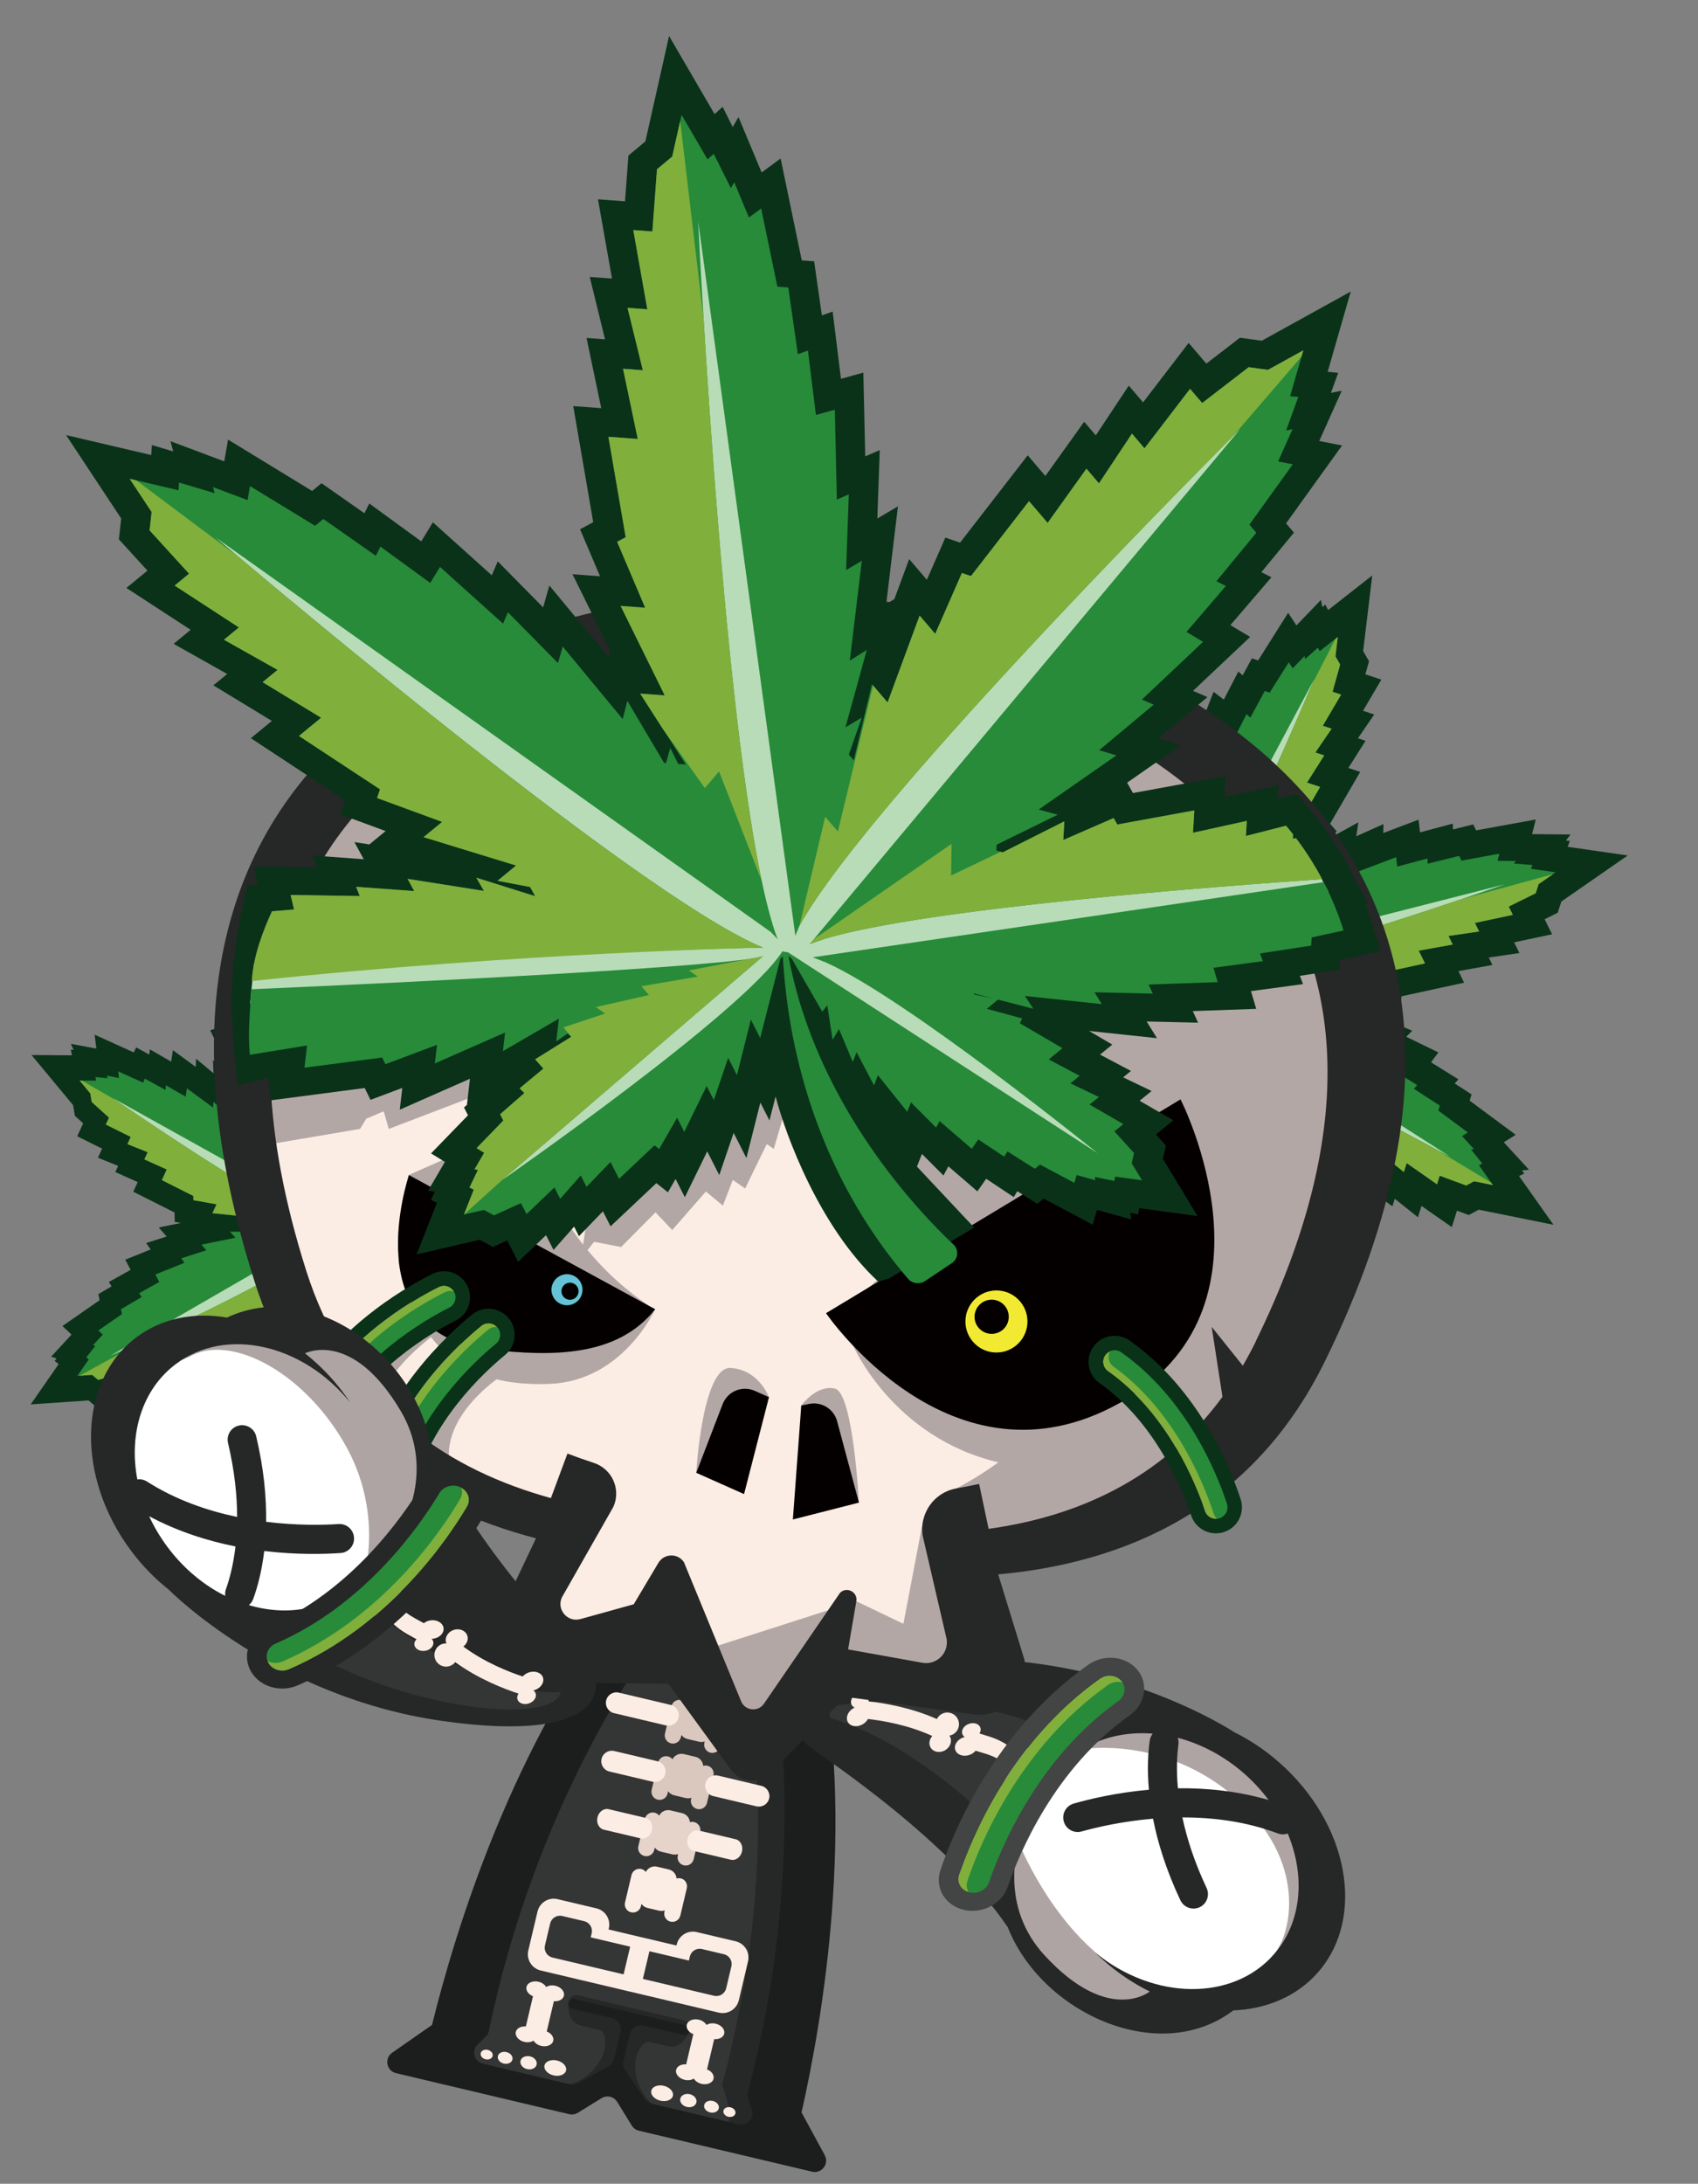 <?xml version="1.0" encoding="UTF-8"?><svg id="a" xmlns="http://www.w3.org/2000/svg" viewBox="0 0 634.06 815.06"><rect x="0" y="0" width="634.06" height="815.06" fill="#808080" stroke="none"/><g><polygon points="248.39 596.27 296.56 607.66 303.22 668.74 298.5 743.44 289.69 780.71 289.6 801.32 240.07 789.6 229.38 776.03 216.44 784.01 160.55 770.79 174.18 755.78 194.25 681.11 239.91 597.62 248.39 596.27" fill="#343535"/><path d="M277.15,622.75s17.44,62.19-7.54,155.61c0,0,6.18,14.42-.02,16.31l.88,4.05,15.07,3.57,4.11-15.34,18.58-125.17-8.31-48.03-14.8-6.38-33.17-7.85-17.8,16.42,43.01,6.82Z" fill="#262727"/><path d="M257.59,757.49c.36-1.51-.58-3.03-2.09-3.39l-39.68-9.39c-1.52-.36-3.03,.58-3.39,2.09l-.08,.34c-.05,.22-.02,.43-.02,.64h-.1s-.73,6.98,4.87,8.3l7.21,1.71s2.72,1.64,1.25,7.86c-1.47,6.22-10.08,13.9-16.97,12.27l4.61,3.64,16.39-6.44,11.76,13.1,5.76-1.19c-6.89-1.63-11.14-12.36-9.67-18.57,1.47-6.21,4.64-6.47,4.64-6.47l7.21,1.71c5.6,1.32,8.07-5.25,8.07-5.25l-.12-.05c.09-.19,.21-.36,.26-.57l.08-.34Z" fill="#262727"/><path d="M307.96,804.37l-8.64-15.91h-.02c7.8-34.46,20.48-107.92,6.2-175.21-.02-.1-1.43-5.99-1.43-5.99-.47-1.9-2.35-3.66-4.38-4.14l-27.84-6.59-27.84-6.59c-2.04-.48-4.5,.25-5.77,1.74,0,0-3.89,4.64-3.96,4.72-42.92,53.76-64.5,125.11-72.97,159.41h-.02l-14.85,10.34c-3.02,2.1-2.13,6.79,1.45,7.63l8.98,2.13,55.69,13.18c1.1,.26,2.26,.07,3.22-.52l8.83-5.45c1-.62,2.15-.77,3.22-.52,1.06,.25,2.03,.91,2.64,1.91l5.45,8.83c.59,.96,1.54,1.65,2.64,1.91l55.7,13.18,8.98,2.13c3.58,.85,6.48-2.94,4.72-6.17m-32.17-11.54l-32.49-7.69c-1.03-.24-1.94-.87-2.54-1.74l-7.33-10.75c-.67-.99-.9-2.22-.63-3.38l2.4-10.14c.54-2.29,2.84-3.7,5.12-3.16l14.93,3.53c.99,.23,1.97-.38,2.21-1.36s-.38-1.97-1.36-2.21l-20.81-4.92-20.81-4.92c-.99-.23-1.97,.38-2.21,1.36s.38,1.98,1.36,2.21l14.93,3.53c2.29,.54,3.7,2.83,3.16,5.12l-2.4,10.14c-.28,1.16-1.03,2.16-2.08,2.74l-11.37,6.32c-.93,.52-2.02,.67-3.05,.42l-32.49-7.69c-3.28-.78-4.4-4.88-1.97-7.21l2.99-2.87c.62-.59,1.04-1.36,1.21-2.2,17-82.23,55.68-138.15,67.69-153.92l18.75,4.37,18.72,4.49c3.67,19.49,13.19,86.82-8.46,167.94-.22,.82-.19,1.7,.1,2.51l1.39,3.91c1.13,3.18-1.71,6.34-4.99,5.57" fill="#1c1d1d"/><path d="M274.09,617c-.53-.13-1.06-.09-1.55,.05-.13-1.58-1.24-2.98-2.87-3.37l-4.4-1.04c-1.72-.41-3.44,.45-4.21,1.95-.41-.52-.98-.91-1.67-1.08-1.64-.39-3.29,.63-3.68,2.27l-2.42,10.22c-.39,1.64,.63,3.28,2.27,3.67s3.28-.63,3.67-2.27l.21-.87c.51,.72,1.27,1.27,2.19,1.49l4.4,1.04c.73,.17,1.45,.11,2.1-.11l-.12,.53c-.39,1.64,.63,3.28,2.27,3.67,1.64,.39,3.28-.63,3.67-2.27l2.42-10.22c.39-1.64-.63-3.29-2.27-3.67" fill="#dac8be"/><path d="M269.11,638.02c-.53-.13-1.06-.09-1.55,.05-.13-1.58-1.24-2.98-2.87-3.37l-4.4-1.04c-1.72-.41-3.44,.45-4.21,1.95-.41-.52-.98-.91-1.67-1.08-1.64-.39-3.29,.63-3.68,2.27l-2.42,10.22c-.39,1.64,.63,3.28,2.27,3.67s3.28-.63,3.67-2.27l.21-.87c.51,.72,1.27,1.27,2.19,1.49l4.4,1.04c.73,.17,1.45,.11,2.1-.11l-.12,.53c-.39,1.64,.63,3.28,2.27,3.67s3.28-.63,3.67-2.27l2.42-10.22c.39-1.64-.63-3.29-2.27-3.67" fill="#dac8be"/><path d="M264.14,659.04c-.53-.13-1.06-.09-1.55,.05-.13-1.58-1.24-2.98-2.87-3.37l-4.4-1.04c-1.72-.41-3.44,.45-4.21,1.95-.41-.52-.98-.91-1.67-1.08-1.64-.39-3.29,.63-3.68,2.27l-2.42,10.22c-.39,1.64,.63,3.28,2.27,3.67,1.64,.39,3.28-.63,3.67-2.27l.21-.87c.51,.72,1.27,1.27,2.19,1.49l4.4,1.04c.73,.17,1.45,.11,2.1-.11l-.12,.53c-.39,1.64,.63,3.28,2.27,3.67s3.28-.63,3.67-2.27l2.42-10.22c.39-1.64-.63-3.29-2.27-3.67" fill="#dac8be"/><path d="M259.17,680.06c-.53-.13-1.06-.09-1.55,.05-.13-1.58-1.24-2.98-2.87-3.37l-4.4-1.04c-1.72-.41-3.44,.45-4.21,1.95-.41-.52-.98-.91-1.67-1.08-1.64-.39-3.29,.63-3.68,2.27l-2.42,10.22c-.39,1.64,.63,3.28,2.27,3.67,1.64,.39,3.28-.63,3.67-2.27l.21-.87c.51,.72,1.27,1.27,2.19,1.49l4.4,1.04c.73,.17,1.45,.11,2.1-.11l-.12,.53c-.39,1.64,.63,3.28,2.27,3.67,1.64,.39,3.28-.63,3.67-2.27l2.42-10.22c.39-1.64-.63-3.29-2.27-3.67" fill="#e6d4cb"/><path d="M254.19,701.08c-.53-.13-1.06-.09-1.55,.05-.13-1.58-1.24-2.98-2.87-3.37l-4.4-1.04c-1.72-.41-3.44,.45-4.21,1.95-.41-.52-.98-.91-1.67-1.08-1.64-.39-3.29,.63-3.68,2.27l-2.42,10.22c-.39,1.64,.63,3.28,2.27,3.67,1.64,.39,3.28-.63,3.67-2.27l.21-.87c.51,.72,1.27,1.27,2.19,1.49l4.4,1.04c.73,.17,1.45,.11,2.1-.11l-.12,.53c-.39,1.64,.63,3.28,2.27,3.67s3.28-.63,3.67-2.27l2.42-10.22c.39-1.64-.63-3.29-2.27-3.67" fill="#fbede3"/><path d="M275.79,630.43l11.72,2.77c2.11,.5,4.23-.81,4.73-2.92,.5-2.11-.81-4.23-2.92-4.73l-11.72-2.77c-2.11-.5-4.23,.81-4.73,2.92-.5,2.11,.81,4.23,2.92,4.73" fill="#fbede3"/><path d="M292.51,646.29l-19.39-4.59c-2.11-.5-4.23,.81-4.73,2.92-.5,2.11,.81,4.23,2.92,4.73l19.39,4.59c2.11,.5,4.23-.81,4.73-2.92,.5-2.11-.81-4.23-2.92-4.73" fill="#fbede3"/><path d="M284.29,666.54l-16.14-3.82c-2.11-.5-4.23,.81-4.73,2.92s.81,4.23,2.92,4.73l16.14,3.82c2.11,.5,4.23-.81,4.73-2.92s-.81-4.23-2.92-4.73" fill="#fbede3"/><path d="M254.95,617.43l-11.72-2.77c-2.11-.5-4.23,.81-4.73,2.92-.5,2.11,.81,4.23,2.92,4.73l11.72,2.77c2.11,.5,4.23-.81,4.73-2.92s-.81-4.23-2.92-4.73" fill="#fbede3"/><path d="M250.47,636.34l-19.39-4.59c-2.11-.5-4.23,.81-4.73,2.92-.5,2.11,.81,4.23,2.92,4.73l19.39,4.59c2.11,.5,4.23-.81,4.73-2.92s-.81-4.23-2.92-4.73" fill="#fbede3"/><path d="M245.5,657.36l-16.14-3.82c-2.11-.5-4.23,.81-4.73,2.92s.81,4.23,2.92,4.73l16.14,3.82c2.11,.5,4.23-.81,4.73-2.92,.5-2.11-.81-4.23-2.92-4.73" fill="#fbede3"/><path d="M241.08,678.51l-13.8-3.26c-1.8-.43-3.67,.94-4.17,3.05-.5,2.11,.56,4.17,2.36,4.6l13.8,3.26c1.8,.43,3.67-.94,4.17-3.05s-.56-4.17-2.36-4.6" fill="#fbede3"/><path d="M274.71,686.47l-13.8-3.26c-1.8-.43-3.67,.94-4.17,3.05-.5,2.11,.56,4.17,2.36,4.6l13.8,3.26c1.8,.43,3.67-.94,4.17-3.05,.5-2.11-.56-4.17-2.36-4.6" fill="#fbede3"/><path d="M206.59,761.7c.32-1.37-.73-2.82-2.43-3.49l2.67-11.29c1.82,.16,3.42-.67,3.74-2.03,.37-1.56-1.05-3.23-3.17-3.73-1.31-.31-2.58-.1-3.44,.47-.52-.9-1.56-1.66-2.86-1.97-2.12-.5-4.14,.36-4.5,1.91-.32,1.37,.73,2.82,2.43,3.49l-2.67,11.29c-1.82-.16-3.42,.67-3.74,2.03-.37,1.56,1.05,3.23,3.17,3.73,1.31,.31,2.57,.1,3.44-.47,.52,.9,1.55,1.66,2.86,1.97,2.12,.5,4.14-.36,4.5-1.91" fill="#fbede3"/><path d="M208.01,769.06c-2.23-.53-4.32,.29-4.69,1.82s1.15,3.2,3.37,3.73c2.23,.53,4.32-.29,4.69-1.82,.36-1.53-1.15-3.2-3.37-3.73" fill="#fbede3"/><path d="M197.94,767.51c-1.66-.39-3.26,.35-3.57,1.66s.78,2.7,2.45,3.09,3.26-.35,3.57-1.67-.79-2.69-2.45-3.09" fill="#fbede3"/><path d="M189.14,765.91c-1.5-.36-2.95,.32-3.23,1.5s.71,2.44,2.21,2.79c1.5,.36,2.95-.32,3.23-1.5,.28-1.18-.71-2.43-2.21-2.79" fill="#fbede3"/><path d="M182.15,765.08c-1.23-.29-2.41,.26-2.64,1.23s.58,2,1.81,2.29c1.23,.29,2.41-.26,2.64-1.23s-.58-1.99-1.81-2.28" fill="#fbede3"/><path d="M262.95,749.9l5.46,1.29c3.34,.79,6.69-1.28,7.48-4.62l3.44-14.53c.79-3.34-1.28-6.69-4.62-7.48l-14.53-3.44c-3.34-.79-6.69,1.28-7.48,4.62l-.09,.39-12.65-2.99h-.05l-12.65-3,.09-.39c.79-3.34-1.28-6.69-4.62-7.48l-14.53-3.44c-3.34-.79-6.69,1.28-7.48,4.62l-3.44,14.53c-.79,3.34,1.28,6.69,4.62,7.48l5.46,1.29,9.07,2.15,18.69,4.42h.05l18.69,4.43,9.07,2.15Zm-30.07-12.99l-18.39-4.35-5.61-1.33-2.59-.61c-2.02-.48-3.27-2.5-2.79-4.52l1.94-8.19c.48-2.02,2.5-3.27,4.52-2.79l8.19,1.94c2.02,.48,3.27,2.5,2.79,4.52l-.36,1.51,14.73,3.48-2.45,10.34Zm9.64-8.64l14.73,3.48,.36-1.51c.48-2.02,2.5-3.27,4.52-2.79l8.19,1.94c2.02,.48,3.27,2.5,2.79,4.52l-1.94,8.19c-.48,2.02-2.5,3.27-4.52,2.79l-2.59-.61-5.61-1.33-18.39-4.35,2.45-10.34Z" fill="#fbede3"/><path d="M266.45,775.86c.32-1.37-.73-2.82-2.43-3.49l2.67-11.29c1.82,.16,3.42-.67,3.74-2.03,.37-1.56-1.05-3.23-3.17-3.73-1.31-.31-2.58-.1-3.44,.47-.52-.9-1.56-1.66-2.86-1.97-2.12-.5-4.14,.36-4.5,1.91-.32,1.37,.74,2.82,2.43,3.49l-2.67,11.29c-1.82-.16-3.42,.67-3.74,2.03-.37,1.56,1.05,3.23,3.17,3.73,1.31,.31,2.58,.1,3.44-.47,.52,.9,1.56,1.66,2.86,1.97,2.12,.5,4.14-.36,4.5-1.91" fill="#fbede3"/><path d="M247.9,778.5c-2.23-.53-4.32,.29-4.69,1.82s1.15,3.2,3.37,3.73c2.23,.53,4.33-.29,4.69-1.82,.36-1.53-1.15-3.2-3.38-3.73" fill="#fbede3"/><path d="M257.6,781.63c-1.66-.39-3.26,.35-3.57,1.66s.78,2.7,2.45,3.09c1.66,.39,3.26-.35,3.57-1.66s-.79-2.69-2.45-3.09" fill="#fbede3"/><path d="M266.19,784.15c-1.5-.36-2.95,.32-3.23,1.5s.71,2.44,2.21,2.79c1.5,.36,2.95-.32,3.23-1.5,.28-1.18-.71-2.43-2.21-2.79" fill="#fbede3"/><path d="M272.8,786.53c-1.23-.29-2.41,.26-2.64,1.23-.23,.97,.58,2,1.81,2.29s2.41-.26,2.64-1.23c.23-.97-.58-1.99-1.81-2.28" fill="#fbede3"/></g><g><polygon points="302 640.65 313.09 630.48 336.23 624.14 378.49 622.78 418.96 631.85 431.04 639.67 408.92 644.72 389.96 661.2 380.02 679.86 375.62 696.32 374.72 709.32 340.42 674.12 310.57 649.43 302 640.65" fill="#262727"/><path d="M307.58,637.37s52.97-11.27,94.28,13.48c0,0-21.47,14.38-24.31,36.42,0,0-34.38-38.22-71.06-46.96l1.08-2.94Z" fill="#343535"/><path d="M431.96,640.86l-25.64,7.03-15.38,13.04-7.95,11.58-6.87,18.73,.3,20.79,8.1,17.76,17.04,15.36,20.02,7.66,28.46-6.19,14.91-1.93s15.24-8.43,16.55-9.72c1.31-1.29,12.71-23.77,12.71-23.77,0,0-5.8-29.72-6.17-30.8-.37-1.08-17.99-24.9-18.71-25.25-.72-.35-25.16-11.11-25.16-11.11l-12.22-3.18Z" fill="#fff"/><path d="M435.89,742.59c-38.09-7.87-56.53-57.31-56.53-57.31l-4.91,5.61-.53,13.46,5.79,17.26,15.46,18.93,31.25,12.39s47.56-2.48,9.47-10.34" fill="#ada4a3"/><path d="M455.03,646.33l-23.99-6.65-23.82,7.69-3.05,5.49s30.5-5.31,57.4,18.28c26.9,23.6,20.72,50.74,14.13,58.28-6.6,7.54,14.85-2.29,14.85-2.29l4.52-27.99-14.89-32.15-25.14-20.66Z" fill="#ada4a3"/><path d="M376.18,719.09v-.1c12.51,32.28,56.6,52.43,84.38,31.36h0c12.41-.51,23.73-5.21,31.62-14.23,17.96-20.54,11.4-55.66-14.66-78.45-5.28-4.62-10.95-8.36-16.79-11.24h.03s-46.92-31.06-110.07-26.77c-63.15,4.29-56.39,26.27-48.47,32.21,7.93,5.94,51.83,34.8,73.96,67.24m42.79-78.21c-2.76,.71-5.43,1.64-7.96,2.82h-.04s-36.47,16.16-38.15,54.27c-7.13-8.24-26.77-29.43-56.52-49.89-31.31-21.53,57.49-31.41,102.42-7.24l.26,.04Zm20.81,7.7c8.63,2.25,17.19,6.69,24.74,13.29,3.5,3.06,6.56,6.4,9.19,9.93-11.63-3.37-23.25-4.5-33.86-4.37-.67-7.22-.29-12.77,.2-16.3,.12-.89,.01-1.75-.26-2.55m-53.68,24.38c.04-.08,.06-.15,.1-.23,8.01-16.26,21.96-22,21.96-22l.05,.03c6.68-3.13,14.34-4.34,22.23-3.72-.56,.71-.97,1.57-1.11,2.54-.61,4.21-1.03,10.46-.33,18.4-12.2,1.08-22.23,3.49-28.08,5.16-3.01,.86-4.64,4.09-3.58,7.03v.02c.97,2.66,3.81,4.12,6.54,3.36,5.42-1.52,15.04-3.78,26.67-4.77,1.73,8.83,4.84,19.04,10.21,30.44,1.3,2.77,4.66,3.91,7.38,2.51,2.59-1.33,3.64-4.48,2.4-7.11-4.62-9.81-7.4-18.65-9.03-26.31,11.31-.02,23.7,1.47,35.67,5.98,1.23,.46,2.53,.43,3.68,.03,6.63,15.88,5.28,33.14-5.17,45.09-15.39,17.59-44.81,17.17-66.64-.58,1.1,1.09,2.23,2.15,3.42,3.19,5.3,4.63,10.99,8.38,16.86,11.27h-.01s-15.37,12.57-39.38-13.62c-15.73-17.16-12.92-39.94-3.84-56.72" fill="#262727"/><path d="M397.26,679.94l.09,.24-.09-.24Z" fill="#040000"/><path d="M354.48,647.8c.5-.09,1-.25,1.47-.52,2.07-1.22,2.76-3.88,1.55-5.95s-3.88-2.76-5.95-1.55c-.76,.45-1.33,1.09-1.7,1.83-9.84-4.36-19.91-6-25.56-6.59,.31-.76,.32-1.57-.07-2.23-.77-1.31-2.77-1.57-4.47-.57-1.7,1-2.46,2.87-1.68,4.18,.25,.42,.63,.72,1.09,.92-.17,.08-.33,.15-.49,.24-2.1,1.23-3.01,3.57-2.04,5.22,.97,1.65,3.46,2,5.56,.76,.86-.51,1.51-1.2,1.92-1.95,5.42,.61,15,2.2,24.02,6.35-1.11,1.24-1.42,2.96-.63,4.3,1.01,1.73,3.44,2.18,5.42,1.02,1.98-1.16,2.77-3.51,1.75-5.23-.05-.09-.12-.15-.18-.23" fill="#fbede3"/><path d="M381.67,652.6c-.83,.3-1.51,.82-2.01,1.48-5.26-4.63-8.48-5.44-13.92-7.08,.45-.69,.6-1.48,.34-2.2-.51-1.43-2.43-2.06-4.29-1.39-1.86,.66-2.95,2.36-2.44,3.79,.16,.46,.49,.83,.9,1.11-.18,.04-.35,.08-.53,.14-2.29,.82-3.63,2.95-2.98,4.75,.65,1.8,3.02,2.61,5.32,1.79,.94-.34,1.7-.9,2.25-1.56,5.21,1.61,8.49,2.15,12.45,6.56-1.32,1.02-1.94,2.64-1.42,4.11,.68,1.89,2.98,2.79,5.14,2.02,2.16-.77,3.37-2.93,2.7-4.82-.03-.09-.09-.17-.13-.26,.51,.01,1.03-.06,1.54-.24,2.26-.81,3.44-3.29,2.63-5.56-.81-2.26-3.29-3.44-5.56-2.63" fill="#fbede3"/><path d="M418.99,627.71h0c-1.82-2.52-5.67-3.01-8.4-1.08-33.11,23.46-47.81,59.33-52.46,73.11-1.01,3.01,.91,6.06,4.21,6.64h.04c2.98,.54,6.01-1.14,6.95-3.86,4.28-12.47,18.12-46.22,48.23-67.56,2.49-1.77,3.1-4.96,1.44-7.26" fill="#80af3c"/><path d="M422.11,630h0c-1.82-2.52-5.67-3.01-8.4-1.08-33.11,23.46-47.81,59.34-52.46,73.11-1.02,3.01,.91,6.06,4.21,6.64h.03c2.98,.54,6.02-1.14,6.95-3.86,4.28-12.47,18.12-46.22,48.23-67.56,2.49-1.77,3.1-4.96,1.44-7.26" fill="#278b3a"/><path d="M376.3,704.25c4.33-12.63,17.45-44.14,45.55-64.05,4.38-3.1,6.23-8.16,5.05-12.71-.33-1.29-.91-2.54-1.74-3.68h0c-1.95-2.7-5.11-4.51-8.66-4.97-3.55-.46-7.27,.47-10.2,2.55-34.73,24.61-50.14,61.8-55.15,76.65-1.09,3.22-.69,6.69,1.1,9.51,1.75,2.76,4.71,4.71,8.15,5.38l.25,.05c6.69,1.19,13.56-2.64,15.65-8.73m-13.93,2.13h-.03c-3.3-.59-5.22-3.64-4.21-6.65,4.65-13.78,19.35-49.65,52.46-73.11,2.73-1.93,6.58-1.44,8.4,1.08,1.66,2.3,1.05,5.49-1.44,7.26-30.11,21.34-43.95,55.09-48.23,67.56-.94,2.72-3.97,4.4-6.95,3.87" fill="#434444"/></g><path d="M167.7,647.84v0Z" fill="#040000"/><g><path d="M142.78,274.54l-1.92-6.21c-3.46,1.42-6.56,3.06-9.29,4.78l23.63,100.53,.02-.06h0v-.02l.75-2.53c5.68-16.5,33.43-57.49,33.43-57.49l-34.76,65.1-.09,1.15c12.78,6.68,50.29,51.96,50.29,51.96l-48.99-48.17c2.54,6.14,11,68.43,15.24,101.41,3.96-.19,8.44,0,13.07-.86l-2.82-11.23,4.47,.13-3.34-15.31,1.27-.76-4.73-9.95,3.74,.11-7.34-13.46,3.74,.11-7.42-10.6,4.57,.14-1.75-2.13,.59-.77,5.09,6.81,1.71-1.79,4.33,4.4,.87-1.03,4.63,4.47,1.19-.74,5.95,4.86,.8-1.6,3.46,1.64,.04-.7,3.67,1.39,.35-.89,5.14,1.54-.15-.46-1.12-3.45,.92-2.1-2.89-5.16,2.09-1.3-5.78-5.11,2.16-1.34-5-3.71,2.17-1.34-5.36-4.35,3.21-1.99-7.26-6.5,.65-.98-6.53-3.04,2.69-1.66-9.5-3.69,2.69-1.66-8.65-2.15,3.28-2.03-11.29-1.84,3.49-2.17-16.11-2.69c-.24-.13-.4-.28-.53-.42,5.52-.95,36.76-4.69,62.08-30.43,.92-.93,.98-2.42,.16-3.45l-4.02-5.03c-.96-1.2-2.78-1.2-3.73,0-5.83,7.38-25.44,29.73-54.63,37.76,.19-.44,.55-.76,.55-.76l9.94-6.91-1.36-.89,6.76-1.65-2.21-1.1,6.3-3.29-2-.6,6.33-4.04-2.11-.59,6.79-6.47-1.92-.58,4.58-5.44-1.35-.59,4.98-6.87-1.97-1.15,2.99-5.46-1.1-.55,2.99-5.76-.92-.95,3.05-7.16-1.6-.32,.72-3.82-.64,.16,.45-3.95-.87-.09,.26-5.42-.38,.28-2.83,2.07-2.07-.29-3.98,4.27-1.61-1.66-3.31,7.06-1.66-1.72-2.23,5.9-1.66-1.72-2.73,6.43-2.47-2.55-4.24,8.9-1.02-.35-1.31,7.2-2.02-2.08,1.22-7.19-2.41,1.88,.33-15.46-2.24,1.66-.72-11.63-1.73,.97-1.65-13.72-2.78,1.09-2.17-9.74-1.47,.71-2.44-10.07-1.67,.04Zm17.1,66.27l-.22,.16,.67-3.95-.46,3.79Z" fill="#278b3a"/><path d="M123.47,279.99l-.87,.02c-.57,.54-1.11,1.06-1.61,1.56l2.72,7.81-3.01,.08,3.27,10.52-4.46,.12,4.11,15.1-1.23,.83,5.22,9.67-3.74,.1,7.22,11.75-.08,.41,5.57,9.48-6.3,.46,21.33,25.82,.89,.63,.09,.08v-.02l.05,.04-1.31-2.91c-7.82-19.8-17.1-77.18-20.31-98.07-3.02,1.95-5.58,3.98-7.72,5.9l.17,.61Z" fill="#80af3c"/><path d="M102.52,369.92l-2.91-6.13-3.08,2.73c-.67,.59-1.31,1.21-1.95,1.86l-.15-.46-3.45,4.57-1.76,2.27,.05,.12c-.82,1.22-1.6,2.48-2.32,3.78l-1.69,3.17,.04,.09-1.13,2.43,1.45,2.84-1.7,.49,3.86,8.09-2.6,.75,6.24,14.11-1,1.4-6.98-6.92,.19,3.97-7.25-6.06-.11,2.6-9.14-6.72-.55,3.7-7.69-4.42-.16,1.85-6.29-3.44-.77,1.68-12.02-5.45,.47,3.85-7.15-1.33,.75,1.64-2.77-.26,.34,1.73-10.83-.07,9.99,12.03,.61,3.64,4.67,4.22-1.73,3.77,9.3,4.62-1.4,3.05,7.55,3.04-1.14,2.48,8.36,3.77-1.73,3.76,13.69,6.89,.05,2.59,5.98,1.06-1.74,3.77,5.54,.56,.99,1.08-12.47,2.53,2.41,2.75-8.46,2.7,1.42,2.05-10.14,4.09,1.75,3.3-7.83,4.37,.96,1.55-6.26,3.68,.44,2.02-11.49,7.98,2.56,2.41-5.73,6.2,1.47,.49-2,2.52,1.25,.96-7.49,10.82,13.93-.96,2.49,2.08,5.74-1.52,.97,4.42,9.04-5.83,.8,3.64,6.93-5.26,.66,3.02,7.9-5.52,1,4.57,13.27-8.44,1.45,1.79,4.84-5.32,.99,4.5,7.58-9.42,.87-.03-6.05,12.64h2.95l-3.58,9.35,1.96,.33-3.83,11.83,2.85,1-2.29,10.03,1.41,.35-1.74,8.23,1.37,1.16-2.5,15.78,2.83-.37-.05,9.52,1.13-.89,.18,3.7,1.25-.34,1.38,14.54,7.7-12.59,2.65-.57,2.54-5.99,3.06,2.59,2.23-12.19,2.47,2.1,1.28-9.94,2.01,1.7,1.72-10.98,3.05,2.59,3.35-17.93,1.93,.12v-7.97l2.36,2,.38,2.51,1.68-2.28,1.84,8.39,1.24-1.28,2.72,10.21,2-1.49,.56,1.59,2.63-.15c2.36-.13,4.78-.5,7.23-1.08l.04,.13,2.83-.9,3.39-.98-.07-.19c1.76-.69,3.52-1.48,5.28-2.4l3.58-1.86-2.32-4.52,2.64-1.48-5.7-14.46,1.18-1.46-2.88-4.55,2.77-.58-6.92-9.85,3.3-.69-.06-.07,.52,.42,.78-.99,6.3,4.2,.42-2.6,4.27,1.4-.18-1.13,1.18,.26,.09-1.09,7.2,.93-4.62-9.44,.28-2.45-1.43-2,2.13-2.71-4.5-3.27,1.47-1.86-3.77-2.24,.95-1.21-4.11-2.72,1.49-1.9-7.32-5.38,.6-2.27-1.97-.62,1.81-2.31-6.6-1.52,2.35-3-5.79-.4,2.5-3.18-7.4,.27,1.78-2.27-3.21,.1c4.22-3.32,13.96-12.89,17.99-24.79l-.83-1.55-10.06-11.39-6.42,15.7,1.85-3.74-2.07-.28,1.67-4.42-1.34-.37,1.75-5.77-1.93-.85,1-5.24-.88-.31,.64-3.77-.93-.79,.98-9.03-2-.02-.37-5.92-.76,.47-.16-1.33-.81,.1-1.66-9.7-5.42,8.13-1.76,.11-.9,2.09-2.51-2.15-.87,6.29-1.73-1.48-.39,5.17-1.13-.97-.61,5.69-1.77-1.51-.62,4.35-2.17-11.21-1.57,2.4-2.16-8.29-1.18,1.37-3.11-10.06-1.93,1.64-3.19-8.03-.87,.88-2.51-6.06-1.22,.35Z" fill="#0a3219"/><path d="M93.17,609.16l-1.95-20.56-1.51,.41-.06-1.3-1.56,1.23,.07-12.79-3.73,.5,3.01-19.06-1.51-1.28,1.39-6.55-1.49-.37,2.38-10.4-3.26-1.14,3.58-11.07-2.29-.39,3.24-8.45h-.56l-.75,.92-.2-.93h-2.09l1.43-3-.23-1.05-2.98,3.28-1.96-2.42-14.97,9.52-.96-4.36-7.9,5.52-.62-2.81-6.93,5.26-.88-4.04-9.04,5.83-1.24-5.68-3.79,1.01-2.74-2.3-21.61,1.49,10.44-15.06-1.51-1.16,.74-.93-2.03-.67,7.61-8.24-3.39-3.2,13.88-9.65-.49-2.24,4.95-2.91-1.01-1.64,8.13-4.53-2.01-3.79,9.48-3.82-1.66-2.39,7.64-2.44-2.95-3.37,8.27-1.68-2.3-.41-.06-3.5-15.41-7.76,1.65-3.58-8.36-3.76,1.06-2.3-7.55-3.04,1.56-3.39-9.3-4.62,2.22-4.83-3.09-2.79-.68-4.02-15.51-18.68,15.08,.1-.42-2.11,1.05,.1-1.04-2.28,9.53,1.78-.64-5.2,14.63,6.64,.87-1.89,4.92,2.69,.18-1.96,7.99,4.59,.64-4.28,8.52,6.26,.13-3.07,6.53,5.45-.24-4.92,2.59,2.56-2.18-4.93,2.44-.7-3.86-8.09,1.6-.46,1.17-2.53-.07-.15,1.14-2.31,1.69-3.17c.35-.64,.72-1.27,1.09-1.9l-.11-.26,1.64-2.3,8.79-11.59,.51,1.5,4.57-4.05,3.55,7.47,1.39-.4,1.78,4.29,.93-.95,3.35,8.43,2.28-1.94,2.84,9.18,1.42-1.65,1.88,7.2,2-3.06,.99,5.14,.67,.57,.39-5.17,2.12,1.8,.86-6.29,3.71,3.17,.03-.07,2.16-.14,9.11-13.67,2.52,14.68,2.1-1.29,.53,8.48,2.84,.03-1.25,11.5,1.1,.93-.43,2.49,.96,.34-.37,1.95,.41-1.01,13.81,15.64,2.27,4.2-.76,2.25c-2.32,6.86-6.39,13.05-10.43,17.9l1.34-.04-1.74,2.22,7.4-.27-3.22,4.1,5.79,.4-3.22,4.1,6.6,1.52-2.85,3.63-.67,2.52,8.8,6.47-1.33,1.69,4.11,2.72-.79,1,3.77,2.25-1.77,2.25,4.5,3.27-3.06,3.89,.3,.42-.34,2.96,7.56,15.45-10.67-1.37-.08,.96,.34,2.14-6-1.96-.6,3.77-4.19-2.79,4.45,6.34-3.13,.66,1.21,1.91-1.64,2.03,6.17,15.65-2.23,1.25,2.38,4.63-7.26,3.78c-.66,.34-1.33,.68-2.01,1l.24,.65-13.19,3.99-.14-.44c-1.6,.27-3.17,.45-4.71,.54l-4.7,.26-2.73,2.03-2.48-9.32-1.49,1.54-1.28-5.86-1.31-.08-1.13,1.53-.05-.34-3.59,19.19-2.89-2.45-1.72,10.98-1.85-1.57-1.28,9.94-2.77-2.35-2.23,12.19-4-3.39-1.57,3.7-2.96,.64-12.19,19.92Zm4.01-31.52l.81,8.52,3.22-5.26,2.34-.51,3.52-8.28,2.11,1.79,2.23-12.19,2.18,1.85,1.28-9.94,2.16,1.83,1.72-10.98,3.21,2.72,2.88-15.41,1.22,.07v-11.44l6.52,5.52,3.02-4.1,2.08,9.48,.98-1.01,2.96,11.1,1.64-1.22,1.2,3.42h.1c2.17-.13,4.44-.46,6.75-1.02l3.81-1.05,2.01-.79c1.69-.66,3.34-1.41,4.9-2.22l-2.26-4.4,3.04-1.71-5.24-13.28,.72-.9-4.55-7.2,2.4-.5-6.91-9.84,9.11-1.91,1.35-1.72,4.59,3.06,.23-1.44,2.54,.83-.1-.59,2.47,.55,.07-.78,3.74,.48-1.68-3.43,.22-1.93-2.56-3.58,1.2-1.53-4.5-3.27,1.16-1.48-3.77-2.24,1.11-1.41-4.11-2.72,1.65-2.11-5.84-4.3,.27-1.04-4.35-1.37,1.44-1.83-6.6-1.52,1.48-1.89-5.79-.4,1.77-2.26-7.4,.27,1.82-2.32-7.49,.24,11.2-8.81c3.9-3.06,11.79-11,15.8-20.48l-5.53-6.26-.45,1.09,.8,.11-4.95,10.01-2.57-2.06-6.08-.82,1.92-5.1-.99-.28,1.93-6.34-1.49-.65,.95-4.96-.8-.28,.86-5.04-.76-.65,.71-6.55h-1.15l-.21-3.37-.4,.25-.39-3.23-.58,.07-.79-4.63-1.73,2.59-1.36,.09-1.76,4.12-1.32-1.12-.87,6.29-1.35-1.15-.39,5.17-1.33-1.14-.61,5.69-1.98-1.69-2.61,18.34-4.4-22.79-1.15,1.75-2.44-9.37-.93,1.09-3.39-10.94-1.58,1.34-3.03-7.62-.81,.82-3.25-7.82-1.05,.3-2.28-4.79-.03,.03c-.61,.54-1.2,1.12-1.79,1.7l-1.94,1.96-2.43,3.18-.52,.83c-.78,1.16-1.5,2.33-2.13,3.48l-1.56,3.09,2.93,5.74-1.86,.53,3.86,8.09-2.77,.79,5.24,11.85-4.71,6.55-3.61-3.58,.15,3.02-7.98-6.66-.09,2.12-9.76-7.17-.46,3.11-7.38-4.24-.15,1.73-7.67-4.19-.68,1.48-9.4-4.27,.31,2.5-4.77-.89,.45,.99-4.48-.42,.27,1.35-6.58-.05,4.47,5.39,.55,3.25,6.25,5.64-1.24,2.7,9.3,4.62-1.25,2.71,7.55,3.04-1.22,2.66,8.36,3.77-1.82,3.94,11.96,6.02,.03,1.67,8.35,1.48-1.55,3.35,.75,.08,7.74,8.43-12.69,2.58,1.87,2.14-9.27,2.96,1.18,1.7-10.8,4.35,1.5,2.82-7.53,4.2,.9,1.46-7.57,4.45,.39,1.8-9.09,6.32,1.72,1.63-3.84,4.16,.92,.3-3.28,4.12,.99,.76-4.55,6.57,6.25-.43,2.23,1.87,7.68-2.04,.69,3.16,9.04-5.82,.71,3.24,6.93-5.26,.71,3.23,7.91-5.52,1.05,4.79,11.57-7.36,.94,1.17,6.7-7.37,.88,4.02,4.24-5.27,9.03-.27-6.16,12.87h2.3l-3.92,10.24,1.64,.27-4.07,12.59,2.44,.85-2.21,9.65,1.33,.33-2.1,9.9,1.22,1.03-1.98,12.51,1.92-.25-.03,6.26,.7-.55,.29,6.09,.99-.27Z" fill="#0a3219"/><polygon points="123.53 448.37 94.7 374.88 92.28 378.08 117.64 450.61 39.39 404.51 39.96 410.59 112.7 462.57 38.36 503.5 38.35 510.43 117.6 473.58 97.78 567.37 100.24 574.87 128.81 486.39 151.57 543.73 156.67 542.55 137.77 479.03 166.94 496.41 168.91 493.56 130.69 460.29 127.78 459.97 126.54 459.26 126.81 457.41 129.16 451.43 129.2 451.5 138.09 398.65 134.36 402.23 123.53 448.37" fill="#b8dcb7"/><path d="M101.31,569.32l23.31-106.97,.57-1.42c-14.2,14.37-84.03,45.13-84.03,45.13l82.81-47.81-1.38-.2c-18.87-5.51-80.47-48.23-80.47-48.23l82.11,45.69,.07,.05v-.02l.03,.03-1.32-2.17c-8.3-14.95-23.97-60.4-29.57-76.97-1.56,2.07-2.82,4.13-3.83,6.03l.21,.47-.54,.15c-.27,.53-.52,1.04-.75,1.53l3.04,5.96-1.88,.53,3.86,8.09-2.78,.8,5.17,11.7-.63,.87,4.94,7.08-2.33,.67,6.55,8.47,.06,1.11-.72,.21-6.39-8.42,.22,3.28-10.1-10,.15,3-8.01-6.68-.09,2.12-9.79-7.19-.47,3.1-7.37-4.23-.16,1.73-7.7-4.21-.68,1.48-9.3-4.22,.3,2.48-4.59-.86,.44,.96-4.62-.43,.26,1.34-6.19-.04,.47,.57h0l3.5,4.22,.54,3.21,6.45,5.83-1.19,2.58,9.3,4.62-1.23,2.67,7.55,3.04-1.23,2.67,8.36,3.77-1.82,3.96,11.75,5.91,.03,1.59,8.63,1.53-1.53,3.32,12.03,1.22-1.53,3.32,10.11-.52-.48,1.05-5.09-.4,1.93,2.18-10.4,.08,2.06,2.24-12.71,2.58,1.84,2.1-9.36,2.99,1.17,1.68-10.87,4.38,1.48,2.79-7.5,4.18,.9,1.45-7.71,4.54,.39,1.79-8.82,6.13,1.65,1.55-3.64,3.94,.86,.28-3.41,4.29,.96,.74-4.26,6.15,.65-.05,4.85-.33,2.23,1.87,7.8-2.07,.68,3.12,9.04-5.83,.71,3.23,6.93-5.26,.71,3.24,7.91-5.52,1.05,4.79,11.47-7.3,.94,1.17,6.79-7.47,.88,4.02,8.94-11.11,.88,4.01,6.62-10.49,.27,1.23-1.59,2h2.03l.07,.32-5.92,8.68,2.44-.07-6.17,12.89h2.23l-3.95,10.31,1.6,.27-4.1,12.66,2.39,.84-2.2,9.62,1.32,.33-2.13,10.07,1.2,1.02-1.93,12.22,1.82-.24-.03,6.11,.66-.52,.29,6.19,.97-.27,.79,8.32,.36-.59,2.7-4.42,2.33-.5,3.52-8.28,2.1,1.77,2.23-12.19,2.17,1.84,1.28-9.94,2.17,1.84,1.72-10.98,3.22,2.73,2.88-15.39,1.19,.07v-11.49l2.69,2.28-.69-16.1,2.69,2.28-.7-5.5,.89-1.23,.39,10.26,1.27-1.82,1.95,12.78,1.19-1.62,2.08,9.51,.97-.99,2.97,11.12,1.62-1.2,1.22,3.46c2.55-.14,5.5-.59,8.75-1.53-15.54-41.76-26.33-78.76-26.33-78.76-.67,23.09-25.58,106.4-25.58,106.4" fill="#278b3a"/><path d="M72.24,447.96l8.63,1.53-1.53,3.32,12.03,1.22-1.43,3.1,19.41-.97-1.23,2.71,14.49-.8c-17.24-5.03-70.1-41.09-79.14-47.31l-12.87-7.43h-.84l.47,.56,3.5,4.22,.54,3.21,6.45,5.83-1.19,2.58,9.3,4.62-1.23,2.67,7.55,3.04-1.23,2.67,8.36,3.77-1.82,3.97,11.75,5.91,.03,1.59Z" fill="#80af3c"/><path d="M82.95,503.43l.94,1.17,6.79-7.47,.88,4.01,8.94-11.11,.88,4.02,3.26-5.16,5.38-9.47-2.68-1.52,11.47-11.79c-15.74,11.04-48.5,26.65-66.01,34.7l-23.08,12.67,4.7-.32,2.23,1.87,7.8-2.07,.68,3.12,9.04-5.83,.71,3.23,6.93-5.26,.71,3.23,7.91-5.52,1.05,4.79,11.47-7.3Z" fill="#80af3c"/><path d="M97.96,584.38l.11,1.13,.36-.59,2.7-4.42,2.34-.51,3.52-8.28,2.1,1.77,2.23-12.19,2.17,1.84,1.28-9.94,2.17,1.84,1.72-10.98,3.22,2.73,2.88-15.39,1.19,.07v-11.49l2.69,2.28-.69-16.1,2.69,2.28-.7-5.5,.9-1.23,.38,10.26,1.27-1.82,1.95,12.78,1.19-1.62,2.08,9.51,.97-.99,2.97,11.12,1.62-1.2,1.22,3.46c2.5,.49,6.16,1.02,9.41,.08-15.54-41.76-27-80.37-27-80.37-.58,19.82-19.02,84.05-24.22,101.81l-4.71,19.65Z" fill="#80af3c"/><polygon points="155.85 383.58 204.84 431.75 212.37 438.77 207.23 437.24 206.88 438.12 203.21 436.73 203.17 437.43 199.71 435.78 198.91 437.38 192.96 432.52 191.76 433.26 187.14 428.8 186.27 429.82 181.94 425.42 180.23 427.21 175.14 420.41 173.39 422.12 169.93 414.06 168.79 416 165.5 405.63 163.88 407.28 161 396.23 159.92 398.07 155.85 383.58" fill="#80af3c"/><path d="M400.14,281.07l2.38,10.08-1.64,.03,2.47,9.66-2.97,.29,4.74,12.98-1.98-.09,4.62,10.7-2.75-.47,7.29,13.64-3-.59,4.34,5.85-.86,2.77-4.43-5.83-.75,.78-7.8-6.02-1.05,3.39-5.34-4.5-.71,2.28-4.66-4.25-.71,2.28-6.15-4.79-.68,2.2-5.48-2.01-1.72,1.2-3.46-.56-.46-.07,2.69,4.72-.74,.47,2.19,3.32-.64,.15,2.37,3.08-1.28,1.01,5.96,5-.39,1.26,5.27,3.78-.74,.99,5.14,3.51-1.24,1.91,7.55,3.88-.94,1.14,6.55,2.77-1.45,1.39,8.98,2.7-1.61,1.48,7.47,.74-1.52,1.44,7.11,.09-1.47,1.98,6.77-1.59-.81,1.41,11.99,1.67s.47,.12,.84,.43c-29.67,6.05-57.27-5-65.81-8.94-1.39-.64-3.02,.19-3.33,1.69l-1.31,6.3c-.27,1.28,.46,2.59,1.7,3,34.23,11.48,63.78,.69,69.13-.97-.04,.19-.13,.39-.28,.61l-13.15,9.69,4.1,.35-9.23,6.74,3.85,.33-6.74,5.83,3.15,.27-6.81,7.59,3.15,.27-4.45,5.67,1.03,.58-3.53,9.09,3.76,.32-2.81,6.31,2.54,.22-2.78,5.57,2.54,.22-2.84,7.17,2.45,.21-.24,5.91,1.77,1.46,.56,3.58,.08,.48,3.89-3.7,.72,.64,2.64-2.9,.35,.6,2.34-3.03,1.44,1.06,3.11-7.03,1.4,.12,2.1-6.08,1.24,.52,1.87-5.89,2.33,.82,1.46-8.37,.88,.42-.6,2.69,4.01-2.19-1.81,12.81,3.28-1.79-.45,15.32,3.28-1.79,.28,11.01,1.47,.11,3.95,15.16,3.92-2.14,2.57,11.29c4.52-1.32,8.43-3.53,12.04-5.15-11.14-31.33-31.79-90.7-32.31-97.32l-21.88,65.13s12.96-57.36,21.33-69.1l-.61-.98-60.46-42.31s43.29,23.99,55.83,36.13l1.81,1.92s0,.01,.01,.02h0l.04,.04-24.43-100.33c-3.22-.3-6.72-.36-10.45-.06l1.1,6.4-1.5,.71Zm14.13,62.94l2.39,3.22-.27-.05-2.12-3.17Z" fill="#278b3a"/><path d="M421.33,276.47l.79-.37c.76,.22,1.47,.44,2.15,.66l1.11,8.2,2.72-1.3,1.84,10.86,4.04-1.92,3.17,15.33,1.47,.19-.28,10.99,3.38-1.61-1.12,13.75,.26,.33-.67,10.97,5.82-2.44-7.33,32.68-.51,.96-.04,.11s0-.02,0-.03l-.04,.06-.15-3.18c-1.99-21.19-19.69-76.56-26.28-96.64,3.57,.37,6.78,1.02,9.55,1.76l.13,.62Z" fill="#80af3c"/><path d="M395.36,272.85l-1.27-7.4,5.37-.43c1.16-.09,2.32-.14,3.49-.16l-.16-.5,7.11,.74,3.58,.33,.04,.14c1.78,.28,3.56,.63,5.3,1.07l4.16,1.11,.02,.11,3.01,.99,.48,3.52,2.22-1.06,1.66,9.78,3.4-1.62,3.44,16.65,2.12,.27,2.61-11.5,2.68,3.36,3.55-11.04,2.01,1.99,5.14-13.18,3.3,2.5,5.21-10.09,1.53,1.35,4.4-8.12,2.08,.69,9.21-14.61,2.29,3.5,6.87-7.15,.37,1.95,2.85-2.56,.88,1.68,11.83-9.27-2.19,18.17,1.98,3.44-2.05,7.36,4.65,1.55-6.84,11.62,3.76,1.25-6.07,8.87,3.06,1.02-6.43,10.14,4.64,1.55-9.99,17.18,1.83,2.12-5.79,5.94,4.65,1.55-5.67,5.16-.3,1.71,15.52-8.57-.64,4.26,11.25-5.03-.07,2.85,14.1-5.34,.48,4.15,11.78-3.15,.08,2.06,9.55-2.37,.99,2,18.43-3.36-1.04,4.12,10.8,.11-1.26,1.64,4.04,.32-.67,1.83,16.11,2.32-15.99,11.08-1.21,3.79-7.4,3.66,2.16,4.38-14.17,3.01,1.78,3.6-11.44,1.67,1.48,2.99-12.7,2.29,2.24,4.53-20.72,4.51-.28,2.68-9.19-.16,2.2,4.46-15.19-1.12-.98,.72,15.85,5.01-3.23,2.52,10.74,4.46-1.91,1.94,12.82,6.25-2.4,3.23,9.83,6.11-1.29,1.48,7.91,5.13-.65,2.09,14.24,10.56-3.37,2.11,7,7.61-1.89,.24,2.51,3.12-1.63,.79,9.09,12.86-17.64-3.56-3.32,1.79-7.16-2.65-1.46,4.69-11.33-7.9-1.19,3.79-8.65-6.9-.96,3.08-9.89-7.36-1.46,4.68-16.75-11.56-2.04,1.74-5.81-6.4-1.13,3.62,1.41,2.34-3.5-.4,4.1,8.31-2.28,.03,4.45,10.52-3.28,.51,.54,1.75-2.99,2.12c-2.69,1.9-5.61,3.67-8.72,5.28l.05,.13-3.76,1.69-4.44,2.09-.06-.21c-2.43,.94-4.95,1.81-7.54,2.57l-5.28,1.55-.75-5.6-3.97,1.05-4.29-16.48-2.36-.17-.16-6.11-3.46,1.89,.41-13.8-4.13,2.25v-.1l-.26,.78-1.58-.14-3.86,8.74-2.36-1.74-3.66,4.75-.63-1.06-1.1,1.21-.9-.8-7.23,6.88-1.82-11.52-2.09-1.73,.12-2.82-4.31-.37,2.56-6.46-2.97-.25,2.5-5.01-1.92-.16,2.53-5.68-3.02-.26,4.11-10.56-2.31-1.31,1.71-2.18-3.67-.31,6.13-6.84-4.76-.41,6.06-5.25-5.06-.43,8.32-6.08-3.6-.31,3.59-2.65c-7.05,.92-24.72,1.52-37.81-4.62l-.21-1.95,2.73-17.71,18.5,7.16-4.77-1.43,2.07-1.99-5.05-2.14,1.19-1.44-6.13-3.14,1.5-2.32-4.92-3.36,.74-.99-3.45-2.48,.44-1.43-7.66-6.42,2.17-1.72-3.91-5.07,1.18-.27-.79-1.2,.95-.61-5.25-9.21,11.88,1.92,2.01-1.4,2.51,.92,1.2-3.87,5.54,4.32,.82-2.66,4.2,3.83,.54-1.74,4.81,4.05,.84-2.72,3.85,2.97-5.8-10.85,3.48,.59-3.67-8.5,2.29,.1-3.92-10.73,3.31-.32-2.35-9.17,1.6-.03-1.65-7.01,1.59-.76Z" fill="#0a3219"/><path d="M444.86,471.54l-.77-5.75-3.36,.89-4.64-17.83-3.28-.24-.07-2.56-3.92,2.14,.26-8.89-2.57,5.81-3.41-2.51-5.15,6.68-1.19-2.03-.78-.69-10.7,10.18-2.97-18.85-2.53-2.09,.02-.59-6.19-.53,2.56-6.46-3.58-.31,2.5-5.01-1.6-.14,2.53-5.68-2.69-.23,4.94-12.69-2.57-1.46-5.78-.49,6.14-6.84-6.52-.56,6.06-5.25-6.53-.56,8.32-6.08-3.53-.3,1.5-1.1c-7.97-.45-16.95-1.96-24.5-5.5l-2.47-1.16-.57-5.3,3.75-24.32,1.19,.46-1.82-1.25,.81-1.09-2.29-1.64,.53-1.69-9.76-8.18,3.09-2.45-5.6-7.27,3.25-.75-7.94-13.93,19.97,3.23,2.48-1.73,.08,.03,1.77-5.7,5.54,4.32,1.01-3.25,4.2,3.83,.32-1.02-2.66-4.98,4.43,.76-3.19-7.39,2.77,.12-3.57-9.79,3.92-.38-2.47-9.63,1.71-.03-1.17-4.96,1.81-.86-1.55-9.02,7.97-.64-.54-1.64,21.55,2.15,.11,.44c.86,.18,1.7,.37,2.52,.58l7.16,1.91,.06,.29,3.11,1.02,2.09-.99,1.66,9.79,3.19-1.52,1.2,5.81,.97-4.27,3.32,4.16,3.19-9.94,2.38,2.35,4.79-12.28,3.83,2.9,5.42-10.49,1.62,1.43,3.44-6.34,2.33,.78,11.21-17.78,3.09,4.72,9.16-9.54,.52,2.72,1.08-.97,1.08,2.05,16.47-12.91-3.39,28.21,2.19,3.81-1.36,4.87,5.96,1.99-6.84,11.62,4.18,1.39-6.07,8.87,2.83,.95-6.42,10.14,4.42,1.47-11.25,19.35,2.48,2.87-2.22,2.28,10.31-5.69-.78,5.21,10.16-4.54-.08,3.33,13.18-4.99,.55,4.75,12.23-3.27,.08,2.17,7.55-1.87,1.09,2.22,22.27-4.06-1.39,5.46,14.36,.15-1.74,2.26,1.49,.12-.81,2.21,22.43,3.23-24.8,17.19-1.34,4.18-4.89,2.42,2.78,5.62-14.17,3.01,1.97,4-11.45,1.67,1.37,2.78-12.7,2.29,2.13,4.32-23.37,5.08-.38,3.61-5.67-.1,.51,1.04,3.75,1.19-2.28,1.78,.45,.92-1.5-.11-.61,.48,9.72,4.04-2.23,2.25,12,5.85-2.74,3.69,10.2,6.34-1.36,1.56,6.3,4.08-.73,2.32,17.21,12.76-4.46,2.78,9.4,10.22-2.61,.33,.88,1.1-1.96,.96,12.85,18.19-27.91-5.64-3.71,2-4.42-1.63-1.92,6.13-11.33-7.9-1.32,4.24-8.65-6.91-.89,2.84-9.89-7.36-1.39,4.43-17.93-12.37,.19,.31-2.36-.27-1.38,1.18,2.87,5.81-2.76,.03,4.06,9.6-4.48,.69-5.35,3.79c-1.75,1.24-3.61,2.44-5.56,3.58l.12,.33-4.05,1.97-8.11,3.74-5.19,2.45-.21-.73c-.97,.32-1.95,.62-2.91,.91l-10.72,3.14Zm7.41-17.98l.73,5.46c2.31-.68,4.66-1.49,7-2.39l2.76-1.07,3.65-1.67,1.32-.74c2.93-1.51,5.67-3.17,8.14-4.93l.11-.08-1.17-3.77,2.69-.41-4.85-11.45,1.82-.02-4.63-9.39,6.3,.73,3.12-9.98,8.35,9.2,1.29-1.1,14.4,9.93,1.54-4.92,9.89,7.36,1.04-3.32,8.65,6.91,1.05-3.34,11.33,7.9,1.01-3.24,9.89,3.66,2.94-1.58,7.36,1.49-5.32-7.54,1.29-.63-4.13-5.14,1.17-.15-4.6-5,2.29-1.43-11.29-8.37,.58-1.87-9.52-6.17,1.22-1.4-9.46-5.88,2.05-2.76-13.65-6.66,1.6-1.62-11.77-4.88,2.52-1.96-16.14-5.11,10.11-7.47,8.5,.63-1.97-3.99,12.72,.22,.18-1.74,18.07-3.93-2.34-4.74,12.7-2.29-1.58-3.19,11.44-1.67-1.59-3.21,14.17-3.01-1.54-3.13,9.91-4.89,1.09-3.4,7.17-4.97-9.79-1.41,.53-1.45-6.6-.52,.79-1.02-7.25-.08,.7-2.77-14.58,2.66-.88-1.78-11.55,2.86-.08-1.94-11.33,3.04-.41-3.54-15.02,5.69,.05-2.38-12.33,5.52,.5-3.32-15.8,8.72,2.34-13.36,.77-.7-4.14-1.38,8.08-8.29-1.18-1.37,8.73-15.02-4.87-1.62,6.43-10.14-3.28-1.09,6.07-8.87-3.34-1.12,6.84-11.62-3.34-1.11,2.74-9.85-1.77-3.08,.98-8.13-7.18,5.63-.69-1.31-4.62,4.15-.22-1.18-4.58,4.77-1.49-2.28-7.21,11.43-1.82-.61-5.36,9.89-1.43-1.26-5.01,9.69-2.78-2.1-5.49,14.07-1.65-1.63-3.9,12.14-2.04-2.55-1.36,5.95-9.94-1.26-2.89-13.98-3.61,1.72-1.66-9.78-2.43,1.15-.97-7.1-1.6-.53-2.43-.65c-1.46-.37-3.1-.7-4.8-.96l-3.31-.43-2.89-.3-3.51,.08c-1.07,.02-2.14,.07-3.21,.15h-.06l1,5.79-1.37,.65,2.14,9.05-1.48,.03,2.23,8.7-2.71,.27,4.26,11.67-1.81-.08,4.15,9.61-2.53-.43,11.78,22.06-16.23-12.51-.94,3.04-4.81-4.05-.63,2.05-4.19-3.83-.64,2.08-5.54-4.32-.63,2.02-4.94-1.81-1.55,1.09-3.79-.62,2.5,4.4-.69,.44,1.93,2.92-.62,.14,2.22,2.88-1.26,.99,5.56,4.66-.36,1.17,4.62,3.32-.67,.9,4.65,3.18-1.16,1.79,6.74,3.46-.88,1.07,5.82,2.46-6.07,5.83-1.32,3.85-12.74-3.83,.8-.77-1.28-.49-1.5,9.73c11.31,4.2,25.76,3.87,32.27,3.01l18.71-2.45-8.38,6.18,3.68,.31-8.31,6.07,3.6,.31-6.07,5.25,3,.26-6.13,6.84,2.91,.25-3.77,4.81,1.06,.6-3.28,8.43,3.35,.29-2.53,5.68,2.25,.19-2.5,5.01,2.35,.2-2.56,6.46,2.43,.21-.21,5.06,1.65,1.36,.66,4.19,3.76-3.57,.64,.57,2.31-2.54,.33,.55,2.18-2.83,1.3,.96,2.81-6.36,2.73,.23,11.39-6.22-.41,13.8,3-1.64,.25,9.66,1.45,.1,3.94,15.13,4.59-1.21Z" fill="#0a3219"/><polygon points="429.51 353.78 407.57 270.17 412.56 270.69 437.6 350.56 489.85 246.92 493.66 252.3 451.75 355.97 563.16 325.61 568.22 331.17 454.39 368.99 544.53 427.51 547.3 435.62 451.43 388.82 468.27 454.28 461.82 457.67 436.24 390.54 416.9 429.33 412.67 428.7 430.34 369.45 433.3 366.72 434.14 365.09 432.5 363.83 425.56 361.02 425.56 361.11 377.28 326.2 383.99 325.9 429.51 353.78" fill="#b8dcb7"/><path d="M542.08,432.08l-103.57-66.14-1.66-.66c26.06-.53,125.1-35.23,125.1-35.23l-125.73,32.04,1.37-1.33c16.69-20.49,53.14-107.24,53.14-107.24l-56.79,106.59-.04,.1s0-.02,0-.02l-.03,.06-.13-2.87c-1.79-19.08-17.73-68.95-23.67-87.03,3.22,.33,6.1,.92,8.6,1.59l.11,.56,.71-.34c.68,.2,1.32,.4,1.94,.6l1,7.38,2.45-1.16,1.66,9.78,3.63-1.73,2.86,13.8,1.33,.17-.25,9.89,3.04-1.45-1.01,12.38,.74,.94,.94-.45,.87-12.21,2.15,2.83,3.79-16.63,2.02,2.53,3.91-12.19,1.65,1.62,5.49-14.11,2.77,2.1,5-9.67,1.43,1.26,5.39-9.94,1.82,.61,7.13-11.31,1.47,2.25,4.41-4.59,.22,1.15,4.76-4.28,.69,1.3,6.76-5.3-.1,.85-.77,6.37,1.75,3.03-2.83,10.18,3.19,1.06-6.84,11.62,3.3,1.1-6.07,8.87,3.3,1.1-6.42,10.14,4.89,1.63-8.58,14.75,1.13,1.3-8.35,8.57,4.1,1.37-12.32,11.22,4.1,1.37-11.48,8.19,1.29,.43,5.3-4.66-.53,3.39,11.47-8.79-.62,3.55,15.83-8.74-.48,3.25,12.45-5.57-.05,2.35,15.12-5.73,.41,3.51,11.28-3.02,.08,1.94,11.77-2.92,.87,1.77,14.14-2.58-.67,2.65,6.86,.07-.74,.96,6.88,.54-.51,1.41,9.16,1.32-.74,.51-5.56,3.86-1.09,3.4-10.07,4.97,1.53,3.09-14.17,3.01,1.58,3.2-11.44,1.67,1.58,3.2-12.7,2.29,2.34,4.75-17.91,3.9-.19,1.74-12.9-.22,1.96,3.97-17.91-1.32,1.96,3.97-14.92-2.8,.6,1.22,3.21,.25-2.23,1.72,.16,.32,12.83,1.93-2.73,2.01,16.16,5.11-2.44,1.9,11.85,4.92-1.56,1.58,13.72,6.69-2.01,2.71,9.42,5.86-1.21,1.39,9.68,6.28-.57,1.84,11.03,8.18-2.17,1.36,4.49,4.88-1.11,.14,4.19,5.22-1.26,.61,5.2,7.36-.83-.17-6.18-1.25-2.93,1.58-9.9-3.66-1,3.21-11.33-7.9-1.04,3.33-8.65-6.91-1.04,3.32-9.89-7.36-1.54,4.93-14.38-9.92-1.26,1.07-8.38-9.24-1.29,4.13-10.99-13.52-1.29,4.13-3.24-5.01-1.88-.23,7.06,8.58-2.72-.38,7.17,11.93-2.49-.29,4.64,9.42-1.78,.02,4.85,11.47-2.65,.41,1.19,3.82c-2.9,2.06-6.46,4.2-10.72,6.21-13.39-46.79-28.53-85.71-28.53-85.71,17.57,17.98,105.64,63.76,105.64,63.76" fill="#278b3a"/><path d="M485.49,309.8l-8.35,8.57,4.1,1.37-12.32,11.22,3.82,1.27-22,15.73,3.33,1.13-16.48,11.69c15.25-18.71,46.96-92.67,52.35-105.36l8.7-16.92,.91-.72-.1,.85-.77,6.37,1.75,3.04-2.83,10.18,3.19,1.06-6.84,11.62,3.3,1.1-6.07,8.87,3.3,1.1-6.42,10.14,4.89,1.63-8.58,14.75,1.13,1.3Z" fill="#80af3c"/><path d="M514.18,363.49l-.18,1.74-12.9-.22,1.96,3.97-17.91-1.32,1.96,3.97-7.33-1.38-12.8-3.03,1.83-3.5-21.18,.28c25.33-4.52,72.65-19.85,97.73-28.28l34.57-9.45-5.39,3.74-1.09,3.4-10.07,4.97,1.53,3.09-14.17,3.01,1.58,3.2-11.44,1.67,1.58,3.2-12.7,2.29,2.34,4.75-17.91,3.9Z" fill="#80af3c"/><path d="M556.74,441.33l.7,1-.83-.17-6.18-1.25-2.93,1.58-9.9-3.66-1,3.21-11.33-7.9-1.04,3.33-8.65-6.91-1.04,3.32-9.89-7.36-1.54,4.93-14.38-9.92-1.26,1.07-8.38-9.24-1.29,4.13-10.99-13.52-1.29,4.13-3.24-5.01-1.88-.23,7.06,8.58-2.72-.38,7.17,11.93-2.49-.29,4.64,9.42-1.78,.02,4.85,11.47-2.65,.41,1.19,3.82c-2.38,2.52-6.02,6.06-10.27,8.07-13.39-46.8-28.97-87.57-28.97-87.57,15.08,15.44,82.15,51.37,100.81,61.22l19.49,11.79Z" fill="#80af3c"/><polygon points="439.35 383.5 417.47 448.63 413.94 458.3 417.82 454.6 418.54 455.23 421.17 452.33 421.53 452.94 423.87 449.9 425.3 450.97 428.41 443.93 429.81 444.06 431.91 437.98 433.15 438.5 435.02 432.62 437.36 433.44 438.82 425.07 441.15 425.81 440.59 417.05 442.48 418.27 440.73 407.53 442.92 408.27 440.48 397.11 442.28 398.26 439.35 383.5" fill="#80af3c"/><path d="M310.62,230.91c-112.77-8.33-208.62,45.07-217.32,162.76-7.12,96.44,43.93,154.34,119.83,179.34l-17.24,43.92,54.41-6.3,32.73,43.71,30.06-35.38,56.75,9.35-9.16-45.01c74-13.72,126.97-61.49,140.98-159.46,18-125.85-78.28-184.59-191.04-192.92" fill="#fbede3"/><path d="M509.76,388.03c-31.84-177.83-200.25-142.04-200.25-142.04,128.33,4.24,115.53,173.83,115.53,173.83,18.74,40.74-14.28,86.73-26.89,102.27l-79.53-19.76s14.86,34.26,54.2,43.47c-9.09,6.56-15.83,9.76-15.83,9.76l1.46,10.94-13.75,.97-7.36,38.6-17.6-8.43-59.13,18.98,16.73,37.28,35.01-29.03,54.03,6.2-5.7-47.79c174.44-35.18,149.08-195.26,149.08-195.26" fill="#b3a7a6"/><path d="M311.77,518.29c-6.87-1.61-12.57,6.29-12.57,6.29l-.23,3.12,21.76,33.12s-2.09-40.92-8.96-42.54" fill="#b3a7a6"/><path d="M272.88,510.56c-10.64-.71-12.9,39.15-12.9,39.15l27.15-28.22s-3.62-10.21-14.26-10.92" fill="#b3a7a6"/><path d="M149.42,474.06c8.9,33.3,28.56,43.57,55.92,42.45,27.36-1.12,39.31-27.86,39.31-27.86,0,0-104.13-47.89-95.23-14.59" fill="#b3a7a6"/><path d="M389.88,355.58s9.04,69.43-76.17,133.34c0,0,131.52-82.59,132.49-83.25,0,0-33.54-39.33-56.32-50.09" fill="#b3a7a6"/><path d="M152.68,438.55l44.55-19.8s4.08,40.57,44.97,68.55c0,0-70.99-15.14-89.52-48.76" fill="#b3a7a6"/><path d="M189.81,511.79c-24.48-9.98-40.37,32.63-40.37,32.63,0,0,27.86,29.29,19.61,6.86-8.26-22.42,20.76-39.49,20.76-39.49" fill="#b3a7a6"/><path d="M168.01,494.01c29.66-19.65-33.95,11.06-33.95,11.06l-6.89,14.78,12.71,10.76s-1.52-16.95,28.13-36.6" fill="#b3a7a6"/><polygon points="96.33 427.81 134.45 421.35 136.73 417.56 143.28 414.77 145.18 421.35 185.16 406.07 225.57 412.92 216.95 469.71 221.84 463.49 231.93 465.43 244.77 452.5 251.03 459.09 263.59 444.71 269.94 449.99 273.64 440.4 278.24 443.59 286.31 427.02 288.95 428.8 295.67 405.9 316.4 427.56 348.64 457.18 374.08 440.24 342.33 409.35 254.24 358.83 162.76 302.12 118.74 296.09 88.32 375.12 96.33 427.81" fill="#b3a7a6"/><path d="M383.6,234.6c-6.47-1.76-12.94-3.28-19.34-4.6,0,0-20.22-4.88-49.37-6.89-29.13-2.29-49.85-.44-49.85-.44-6.52,.37-13.14,.91-19.81,1.7,0,0-225.06,20.28-150.03,254.38,18.25,56.96,60.59,83.76,104.94,95.41l-14.63,30.8c-4.09,11.03,3.99,22.78,15.75,22.92l48.31,.55,23.44,32.16c3.53,4.85,10.57,5.37,14.78,1.1l27.94-28.37,47.6,6.52c11.78,1.61,21.6-8.94,19.15-20.58l-9.74-31.64c46.91-4.23,94.7-24.1,121.91-79.36,108.6-220.53-111.03-273.66-111.03-273.66m85.34,266.04c-1.55,3.16-3.18,6.18-4.87,9.09l-11.63-14.5,4.03,26.11c-22.84,31.13-54.93,44.8-87.33,49.28l-3.54-16.77c-2.82,.62-5.69,1.19-8.6,1.71-8.3,1.49-13.82,9.43-12.45,17.75l8.91,38.4c.87,5.29-3.76,9.85-9.03,8.9l-27.75-4.99,3.07-17.97c.59-3.45-3.59-5.62-6.08-3.16l-28.41,41.39c-2.2,3.2-7.06,2.68-8.54-.91l-21.34-51.89c-2.29-3.46-7.41-3.34-9.54,.23l-9.21,15.46-19.93,5.53c-4.79,1.33-8.96-3.53-6.92-8.06l19.24-33.82c2.95-6.56-.48-14.18-7.31-16.42-3.35-1.1-6.63-2.26-9.84-3.48l-6.17,16.62c-18.51-5.09-36.55-13.23-52.08-25.81l9.18-17.47-15.64,11.84c-14.03-13.16-25.54-30.5-32.77-53.24C47.9,265.36,247.68,247.15,247.68,247.15c5.92-.71,11.8-1.2,17.58-1.53,0,0,18.39-1.67,44.25,.37,23.27,1.6,40.11,4.84,43.28,5.47l-14.85,4.7-27.02,20.68,17.44,16.77-11.72,26.23-42.41-9.77-7.71,37.03-23.51-11.14-25.28,20.25-17.14-15.09,6.33-18.33,16.48,8.96-2.11,13.67,12.07-21.23-29.87-14.92-19.38,37.83,39.4,20.61,18.63-20.19,32.09,9.01,11.39-36.21,40.16,7.94,9.45-35.8-10.33-17.35,22.12-14.95,31.17-1.67c17.8,5.76,62.47,23.33,91.33,61.69l-30.7,14.78,36.82-5.92c23.76,37.48,32.03,92.46-6.73,171.61" fill="#262727"/><path d="M269.84,524.08l-9.85,25.62,17.85,7.95,9.31-36.18-5.32-2.36c-4.68-2.08-10.14,.18-11.98,4.96" fill="#040000"/><path d="M302.14,523.99l-2.93,.6-3.14,42.53,24.67-6.29-8.15-30.38c-1.23-4.57-5.8-7.4-10.44-6.46" fill="#040000"/><path d="M308.44,490.12s46.75,68.64,109.64,33.54c62.89-35.1,22.75-113.34,22.75-113.34l-132.39,79.81Z" fill="#040000"/><path d="M152.68,438.55c.03,.38-20.43,59.48,30.13,65.16,22.75,2.55,47.55,3.04,61.84-15.06l-91.97-50.09Z" fill="#040000"/><path d="M380.19,484.95c-4.57-4.47-11.9-4.4-16.38,.17-4.47,4.57-4.4,11.9,.17,16.38,4.57,4.48,11.9,4.4,16.38-.17,4.47-4.57,4.4-11.9-.17-16.38m-14.36,11.08c-2.52-2.47-2.56-6.51-.09-9.03,2.47-2.52,6.51-2.56,9.03-.1,2.52,2.47,2.56,6.51,.1,9.03-2.47,2.52-6.51,2.56-9.03,.09" fill="#f2ea32"/><path d="M206.54,478.8c-1.43,2.86-.26,6.34,2.6,7.76,2.86,1.43,6.34,.26,7.77-2.6,1.43-2.86,.26-6.34-2.6-7.77-2.86-1.43-6.34-.26-7.77,2.6m3.45,1.72c.79-1.58,2.7-2.22,4.28-1.43,1.58,.79,2.22,2.7,1.43,4.28-.79,1.58-2.7,2.22-4.28,1.43-1.58-.79-2.22-2.7-1.43-4.28" fill="#64c3d6"/><path d="M115.75,533.38h0c-2.28-1-3.25-3.72-2.12-5.94,13.68-26.89,39.98-42.04,50.24-47.13,2.24-1.11,4.95-.1,5.91,2.21v.02c.88,2.09,0,4.49-2.02,5.51-9.27,4.67-34.02,18.92-46.46,43.37-1.03,2.02-3.48,2.87-5.55,1.96" fill="#80af3c"/><path d="M118.04,535.35h0c-2.28-1-3.25-3.72-2.12-5.94,13.68-26.89,39.98-42.04,50.24-47.13,2.24-1.11,4.95-.1,5.91,2.21v.02c.88,2.09,0,4.49-2.02,5.51-9.27,4.67-34.02,18.92-46.46,43.37-1.03,2.02-3.48,2.87-5.55,1.96" fill="#278b3a"/><path d="M174.77,480.47l-.08-.17c-1.05-2.41-3.05-4.3-5.5-5.22-2.51-.94-5.33-.79-7.73,.4-11.05,5.49-38.3,21.31-52.65,49.52-1.21,2.38-1.39,5.18-.49,7.69,.9,2.51,2.81,4.57,5.25,5.64h0c1.04,.46,2.12,.72,3.19,.79,3.79,.28,7.53-1.69,9.34-5.25,11.61-22.82,34.69-36.27,44.07-41,4.53-2.28,6.54-7.73,4.59-12.41m-7.01,7.59c-9.27,4.67-34.02,18.92-46.46,43.37-1.03,2.02-3.47,2.87-5.55,1.96-2.28-1-3.25-3.72-2.12-5.94,13.67-26.89,39.98-42.03,50.24-47.13,2.24-1.11,4.95-.1,5.91,2.21v.02c.88,2.09,0,4.49-2.02,5.51" fill="#0a3219"/><path d="M144.36,557.14h0c-2.44-.48-3.98-2.92-3.37-5.33,7.46-29.23,29.82-49.76,38.71-56.98,1.94-1.58,4.81-1.18,6.25,.86l.02,.02c1.31,1.85,.98,4.39-.78,5.82-8.03,6.58-29.06,25.9-35.84,52.48-.56,2.2-2.76,3.56-4.99,3.12" fill="#80af3c"/><path d="M147.03,558.56h0c-2.44-.48-3.98-2.92-3.37-5.33,7.46-29.23,29.82-49.77,38.71-56.98,1.94-1.58,4.81-1.18,6.25,.86l.02,.02c1.31,1.85,.98,4.39-.77,5.82-8.03,6.58-29.06,25.9-35.85,52.48-.56,2.2-2.76,3.56-4.99,3.12" fill="#278b3a"/><path d="M190.38,492.59l-.11-.15c-1.55-2.12-3.92-3.53-6.51-3.89-2.66-.37-5.37,.39-7.45,2.08-9.58,7.78-32.71,29.17-40.54,59.84-.66,2.58-.22,5.36,1.21,7.61,1.43,2.26,3.75,3.84,6.36,4.35h0c1.11,.22,2.22,.24,3.29,.08,3.76-.56,6.98-3.3,7.97-7.16,6.33-24.81,25.91-42.99,34.03-49.65,3.92-3.21,4.69-8.98,1.76-13.12m-5.18,8.94c-8.03,6.58-29.06,25.9-35.85,52.49-.56,2.2-2.76,3.56-4.99,3.12-2.44-.48-3.98-2.92-3.37-5.33,7.46-29.23,29.82-49.76,38.71-56.98,1.94-1.58,4.81-1.19,6.25,.86l.02,.02c1.31,1.85,.98,4.39-.78,5.82" fill="#0a3219"/><path d="M412.53,506h0c1.32-2.11,4.15-2.68,6.18-1.25,24.65,17.39,35.87,45.59,39.44,56.47,.78,2.38-.61,4.91-3.03,5.54h-.02c-2.19,.57-4.45-.64-5.16-2.79-3.29-9.84-13.85-36.38-36.26-52.2-1.85-1.31-2.34-3.85-1.14-5.77" fill="#80af3c"/><path d="M414.65,504h0c1.37-2.23,4.31-2.84,6.41-1.34,25.48,18.21,36.99,47.88,40.65,59.32,.8,2.5-.65,5.18-3.16,5.84h-.02c-2.28,.61-4.61-.66-5.34-2.92-3.37-10.35-14.2-38.26-37.37-54.82-1.92-1.37-2.41-4.05-1.16-6.08" fill="#278b3a"/><path d="M456.44,572l.18-.05c2.53-.69,4.69-2.4,5.95-4.7,1.29-2.35,1.55-5.16,.71-7.71-3.85-11.72-15.6-40.96-41.46-59.2-2.18-1.54-4.93-2.12-7.55-1.59-2.61,.53-4.92,2.13-6.33,4.39h0c-.6,.96-1.01,1.99-1.24,3.05-.82,3.71,.59,7.7,3.85,10,20.93,14.76,30.93,39.53,34.26,49.49,1.61,4.81,6.71,7.58,11.63,6.32m-6.51-8.03c-3.29-9.84-13.85-36.38-36.26-52.2-1.85-1.31-2.34-3.85-1.14-5.78,1.32-2.11,4.15-2.68,6.18-1.25,24.66,17.39,35.87,45.6,39.44,56.48,.78,2.38-.61,4.91-3.03,5.54h-.02c-2.19,.57-4.45-.64-5.16-2.79" fill="#0a3219"/><path d="M500.37,358.33l15.22-3.32-3.36-10.65c-.72-2.3-1.54-4.57-2.4-6.83l1.08-.07-6.95-13.1-3.43-6.63-.29,.04c-1.93-3.21-3.98-6.35-6.18-9.35l-5.38-7.14-.22,.04-4.24-5.01-7.14,1.82,.3-5.1-20.1,4.42,.46-7.8-34.68,6.34-2.17-3.87,20.06-13.98-8.53-2.54,18.46-15.41-5.39-2.33,21.33-20.13-7.38-4.4,15.33-17.87-3.77-1.89,12.18-14.78-2.95-3.45,20.91-29.07-8.51-1.67,8.4-18.77-4.04,.8,2.71-7.47-3.93-.39,8.62-29.95-33.22,18.35-8.16-1.12-12.55,9.67-6.6-7.73-17.02,22.19-5.34-6.25-12.32,18.57-4.34-5.08-14.49,20.24-6.59-7.72-25.25,32.59-5.5-1.88-6.91,15.75-6.61-7.74-5.51,14.92-3.06,1.91,4.39-36.51-7.7,4.55,.91-25.54-5.43,2.35-.71-31.26-8.35,2.3-3.11-25.1-4.02,1.45-2.89-20.2-4.62-.34-7.89-38.04-7.1,5.22-8.63-20.68-2.17,3.71-3.76-7.52-3.01,2.71-16.99-29.16-8.85,39.35-6.34,5.28-1.26,17.08-10.1-.75,5.24,29.58-8.31-.61,5.7,23.29-6.9-.51,5.49,26.2-10.45-.77,7.46,43.34-4.92,2.63,7.46,17.54-10.28-.76,13.97,28.32-.63,2.45-21.98-26.56-2.33,8.17-16.94-17.17-2.23,5.19-22-19.78-4.34,7.12-19.39-14.13-1.84,3.63-16.01-11.21-3.51,2.89-31.39-19.16-1.42,8.12-20.08-7.53,1.01,3.82-7.94-2.39-.26,3.74-31.8-7.45,20.58,31.12-.86,7.78,10.66,11.69-7.86,6.46,24,15.63-6.36,5.23,20.01,11.25-5.17,4.25,21.85,13.27-7.85,6.45,35.25,23.2-1.76,5.27,16.83,6.19-6.07,4.99-5.59-.88,3.49,6.41-19.16-1.41,1.73,4.42-23.69-.37,1.58,6.71-3.78,.32-1.75,7.39c-1.57,6.64-2.69,13.64-3.36,20.86h-.3l-.31,8.55-.57,10.16,.46-.05c.08,5.41,.37,10.92,.93,16.5l1.14,11.36,11.36-2.92,1.07,8.45,35.01-4.58,2.17,4.41,11.87-4.45-.94,8.12,26.2-11.53-1.12,9.69,.19-.11-1.29,1.12,1.49,2.93-13.79,14.22,5.17,3.17-6.28,10.74,2.54,.38-1.47,3.06,2.23,1.1-7.59,19.25,23.56-5.48,4.95,2.68,5.33-2.42,4.07,8,10.42-9.95,2.8,5.5,7.69-8.7,1.81,3.57,8.95-9.28,2.85,5.6,17.1-16.12,4.32,3.43,2.86-4.98,3.46,6.81,8.36-17.11,4.49,8.84,5.37-15.74,4.77,9.39,5.21-20.71,3.4,6.69,2.29-8.96c3.71,14.27,16.32,48.7,38.31,69.08l3.92-1.11,31.92-19.05-28.16-29.99,6.46,8.04,2.2-5.52,8.04,8.04,1.84-3.41,10.81,9.33,3.3-4.69,10.28,6.83,1.34-2.19,7.45,4.71,2.4-1.96,18.3,9.73,1.61-5.52,12.79,3.56-.4-2.48,2.93,.59,.43-2.31,21.79,2.92-12.94-21.33,1.14-4.97-3.72-4.11,6.5-5.31-12.61-7.28,4.48-3.65-10.63-5.09,2.92-2.39-11.54-6.1,4.58-3.74-8.7-5.09,25.38,2.7-3.85-6.23,19.19,.44-1.97-4.32,23.68-.83-1.96-6.62,19.45-2.62-1.19-3.09,14.75-2.27,.21-3.64Z" fill="#0a3219"/><polygon points="318.23 355.69 496.02 332.78 491.14 323.59 318.12 337.63 476.64 156.53 463.34 153.38 296.71 314.66 268.32 76.88 253.7 71.47 269.62 319.71 86.97 192.02 69.22 193.01 233.81 340.84 94.89 359.42 93.39 374.47 242.34 371.38 182.84 438.75 187.33 446.4 287.46 366.29 290.4 358.48 292.89 355.6 296.58 357.77 307.39 368.92 307.21 368.99 411.89 434.61 407.25 421.48 318.23 355.69" fill="#b8dcb7"/><path d="M489.85,349.87l11.86-2.58c-2.1-6.67-4.66-12.68-7.43-18.04l-190.79,28.05,.1,.04h0s.03,.01,.04,.02l4.59,1.78c29.81,13.18,101.68,71.3,101.68,71.3l-115.63-74.99-2.13-.36c-14.45,22.72-104.64,85.36-104.64,85.36l97.39-83.53c-11.82,3.75-129.06,9.63-191.11,12.31-.27,7.39-1.35,15.71-.47,24.45l21.34-3.46-.96,8.29,29.02-3.8,1.22,2.48,19.26-7.22-.8,6.94,26.21-11.53-.8,6.94,20.9-12.12-.98,8.48,4.24-2.92,1.35,1.23-13.47,8.39,3.07,3.46-8.88,7.37,1.77,1.77-9.04,7.9,1.19,2.34-9.99,10.3,2.84,1.74-3.61,6.17,1.29,.19-3.17,6.6,1.6,.79-3.68,9.32,.88-.21,6.59-1.54,3.77,2.04,10.06-4.57,2.08,4.09,10.42-9.94,2.15,4.24,7.69-8.71,2.15,4.24,8.95-9.28,3.19,6.29,13.25-12.49,1.73,1.37,6.7-11.67,2.67,5.26,8.36-17.11,2.67,5.26,5.37-15.75,3.27,6.43,5.2-20.71,3.48,6.84,7.55-29.55c.29-.42,.58-.71,.87-.91,.89,10.43,2.91,69.14,46.79,120.33,1.59,1.86,4.36,2.2,6.39,.84l9.99-6.68c2.38-1.59,2.68-4.98,.59-6.94-12.81-12.02-51.29-52.04-61.61-107.64,.79,.42,1.33,1.15,1.33,1.15l11.29,19.58,1.86-2.39,1.99,12.84,2.39-3.93,5.14,12.24,1.43-3.64,6.52,12.42,1.43-3.84,10.97,13.66,1.39-3.49,9.38,9.39,1.31-2.42,12,10.34,2.45-3.48,9.68,6.43,1.2-1.97,10.24,6.47,1.91-1.56,12.83,6.82,.85-2.92,6.99,1.95-.19-1.21,7.28,1.47,.3-1.6,10.05,1.35-.46-.75-3.4-5.6,.87-3.81-7.32-8.08,3.34-2.73-12.61-7.28,3.46-2.83-10.63-5.09,3.46-2.83-11.54-6.1,5.13-4.19-15.89-9.29,.82-1.84-13.2-3.57,4.2-3.43,13.18,3.41-3.13-4.78,28.71,3.05-2.74-4.43,21.76,.5-1.54-3.38,25.79-.9-1.58-5.35,18.46-2.49-1.1-2.86,19.12-2.94,.18-3.11Zm-126.02,21.32l-.27-.43,7.25,1.88-6.98-1.45Z" fill="#278b3a"/><path d="M80.09,200.28l207.75,147.58,2.55,2.69c-19.27-50.49-29.68-267.88-29.68-267.88l36.29,266.6,1.49-3.66c26.38-48.03,164.75-185.62,164.75-185.62l-160.66,192.13-.16,.16s.03-.01,.05-.02l-.09,.11,5.62-1.97c38.07-11.41,146.32-19.59,185.7-22.26-3.14-5.93-6.52-11.02-9.75-15.29l-1.17,.22,.09-1.63c-.9-1.16-1.79-2.23-2.65-3.25l-14.97,3.82,.33-5.62-20.1,4.42,.49-8.33-28.76,5.26-1.35-2.42-18.82,8.19,.41-6.97-23.01,11.58-2.39-.7,.13-2.16,22.79-11.18-7.11-1.93,29.02-20.22-6.44-1.92,20.38-17.01-4.41-1.9,22.83-21.55-6.19-3.7,14.71-17.14-3.54-1.77,14.91-18.09-2.59-3.03,16.19-22.51-5.47-1.08,5.39-12.05-2.38,.47,4.52-12.48-3.04-.3,4.93-17.13-1.56,.86-11.65,6.43-7.19-.99-17.37,13.37-4.52-5.29-17.02,22.19-4.68-5.48-12.32,18.57-4.68-5.48-14.49,20.24-6.95-8.13-21.68,27.97-3.38-1.16-9.97,22.72-5.82-6.81-11.97,32.41-5.82-6.81-6.81,28.43-1.83-2.15,4.83-13.8-6.1,3.65,7.97-28.89-6.34,3.96,4.48-37.24-5.87,3.47,1.01-28.26-4.46,1.93-.76-33.52-7.06,1.94-2.98-24.04-3.77,1.37-3.56-24.9-4.08-.3-6.05-29.19-4.57,3.36-5.48-13.13-1.27,2.16-6.4-12.79-2.31,2.09-9.67-16.59-.41,1.83-3.08,13.69-5.68,4.73-1.72,23.23-7.13-.53,5.24,29.58-7.38-.55,5.7,23.29-7.38-.55,5.49,26.2-10.95-.81,6.45,37.46-3.2,1.71,10.47,24.62-9.17-.68,16.48,33.4-9.17-.68,16.99,26.49-2.82-.21-2.98-5.97-1.57,5.63-.74-.05-13.7-23.15-1.75,6.8-22.4-27.08-1.76,6.17-18.69-18.95-1.82,4.23-23.55-21.17-3.64,5.98-18.6-13.55-1.72,3.41-19.6-13.72-3.09,2.54-24.3-14.83-.91,5.23-12.88-4.83,.59,2.25-13.29-3.99-.2,2.9-18.2-4.27,.96,1.46,7.22,10.91-.76,6.86,14.74,16.17-5.39,4.43,24,15.63-5.58,4.59,20.01,11.25-5.58,4.59,21.85,13.27-8.27,6.8,30.26,19.92-1.08,3.24,24.28,8.92-6.93,5.69,34.54,10.59-6.92,5.69,12.15,2.33,1.9,3.43-21.98-6.9,2.85,4.93-28.52-4.5,2.49,4.56-21.71-1.59,1.35,3.45-25.81-.41,1.28,5.41-8.27,.69c-1.7,7.18-3.05,15.69-3.59,25.44,100.37-10.69,186.96-11.89,186.96-11.89-48.24-19.77-204.79-153.42-204.79-153.42" fill="#278b3a"/><path d="M359.19,213.86l-9.97,22.72-5.82-6.81-11.97,32.41-5.43-6.35-13.12,54.53-4.75-5.51-9.63,40.77c24.09-43.87,141.57-162.4,161.77-182.64l25.74-29.9,.67-2.32-1.56,.86-11.65,6.43-7.2-.99-17.36,13.37-4.52-5.29-17.02,22.19-4.68-5.48-12.32,18.57-4.68-5.48-14.49,20.24-6.95-8.13-21.67,27.97-3.39-1.16Z" fill="#80af3c"/><path d="M233.64,200.52l-3.2,1.71,10.47,24.62-9.17-.68,16.48,33.4-9.17-.68,8.35,13.02,15.8,22.25,5.31-6.24,15.95,40.92c-11.03-52.2-18.4-155.1-21.73-209.87l-8.74-73.81-2.99,13.28-5.68,4.73-1.72,23.23-7.13-.53,5.24,29.58-7.39-.55,5.71,23.29-7.39-.55,5.49,26.2-10.95-.81,6.45,37.46Z" fill="#80af3c"/><path d="M482.77,313.07l.1-1.63c-.9-1.16-1.79-2.23-2.66-3.25l-14.97,3.82,.33-5.62-20.09,4.42,.49-8.33-28.75,5.26-1.36-2.41-18.82,8.19,.41-6.97-23.01,11.58-.75-.22-18.52,8.85,.13-11.79-51.42,35.59-1.31,1.56-.16,.16s.03-.01,.05-.02l-.09,.1,5.62-1.97c38.07-11.41,146.32-19.59,185.7-22.26-3.15-5.93-6.52-11.02-9.75-15.29l-1.17,.22Z" fill="#80af3c"/><path d="M50.9,179.31l-2.47-.58,.96,1.46,7.22,10.91-.76,6.86,14.74,16.17-5.39,4.43,24,15.63-5.58,4.59,20.01,11.25-5.58,4.59,21.85,13.27-8.27,6.8,30.26,19.92-1.08,3.24,24.28,8.92-6.93,5.69,34.54,10.59-6.92,5.69,12.16,2.33,1.9,3.43-21.98-6.9,2.85,4.93-28.52-4.5,2.49,4.56-21.71-1.59,1.35,3.45-25.81-.41,1.28,5.41-8.26,.69c-3,6.54-6.97,16.29-7.52,26.03,100.37-10.69,190.88-12.48,190.88-12.48-41.42-16.98-162.69-117.91-196.15-146.1l-37.84-28.29Z" fill="#80af3c"/><polygon points="284.88 356.91 187.49 440.45 173.24 453.34 176.91 444.03 175.31 443.23 178.48 436.63 177.19 436.44 180.8 430.27 177.96 428.53 187.95 418.22 186.76 415.88 195.8 407.98 194.03 406.21 202.9 398.84 199.83 395.37 213.3 386.98 210.39 383.46 225.94 378.29 222.5 375.87 242.34 371.38 239.51 368.1 260.53 364.5 257.27 362.19 284.88 356.91" fill="#80af3c"/></g><g><polygon points="218.87 631.32 205.92 638.98 181.98 640.4 140.35 633 102.62 615.77 92.41 605.62 115.1 605.24 137.06 593.04 150.63 576.83 158.34 561.63 161.9 549.1 188.2 590.63 212.3 620.95 218.87 631.32" fill="#262727"/><path d="M212.26,631.33l-5.18,7.87-14.6,1.82-28.02-1.64-31.04-9.42-20.82-8.05s-16.59-11.66-16.84-11.99c-.25-.33-1.13-3.39-1.13-3.39l15.64-2.02,22.07-9.06s44.5,40.06,79.92,35.88" fill="#343535"/><path d="M90.25,604.77l26.54-1.58,17.74-9.58,10.17-9.69,10.59-16.91,4-20.4-4.26-19.05-13.5-18.55-18.01-11.63-29.13,.18-14.99-1.19s-16.65,5.1-18.2,6.09c-1.55,.99-17.34,20.63-17.34,20.63,0,0-.46,30.28-.32,31.41,.14,1.13,12.45,28.08,13.09,28.57,.63,.49,22.32,16.07,22.32,16.07l11.3,5.63Z" fill="#fff"/><path d="M135.66,589.61s8.26-25.02-7.46-51.6c-15.72-26.58-41.82-39.53-56.32-32.2-14.51,7.34-3.19-7.06-3.19-7.06l30.95-5.27,25.38,5.03,21.49,17.24,10.16,21.32,1.72,16.43-7.26,22.2-9.3,11.84-6.18,2.07Z" fill="#ada4a3"/><path d="M219.37,620.84c-6.53-7.45-43.52-44.76-58.48-81.06l-.02,.09c-5.57-34.17-44.55-62.99-76.09-48.11h0c-12.25-2.06-24.29,.2-33.87,7.4-21.82,16.38-22.65,52.11-1.86,79.79,4.21,5.61,8.99,10.44,14.11,14.47h-.03s39.49,40.08,102.17,48.92c62.67,8.85,60.6-14.06,54.07-21.5m-116.49-13.37c2.85-.12,5.66-.48,8.37-1.12,.03,0,.04,0,.04,0,0,0,39.02-8.28,48.54-45.22,5.27,9.53,20.11,34.32,44.99,60.49,26.19,27.54-62.74,18.86-101.71-14.07l-.24-.09Zm-18.51-14.38c-.3,.84-.37,1.71-.27,2.55-7.98-3.99-15.44-10.09-21.46-18.11-2.79-3.72-5.1-7.62-6.94-11.61,10.68,5.7,21.82,9.2,32.23,11.27-.83,7.2-2.35,12.56-3.56,15.91m65.25-66.51c11.84,20.04,4.39,41.74-7.96,56.29-.05,.07-.09,.13-.15,.21-11.2,14.25-26.03,16.99-26.03,16.99l-.04-.04c-7.19,1.68-14.93,1.29-22.52-.95,.7-.58,1.27-1.33,1.62-2.26,1.46-3.99,3.17-10.02,4.13-17.94,12.16,1.46,22.47,1.18,28.53,.75,3.12-.22,5.39-3.04,4.95-6.14v-.03c-.4-2.8-2.88-4.82-5.7-4.64-5.61,.37-15.5,.6-27.08-.84,.13-8.99-.8-19.63-3.7-31.89-.7-2.98-3.75-4.79-6.7-3.98-2.81,.77-4.48,3.63-3.82,6.46,2.49,10.55,3.39,19.78,3.4,27.6-11.07-2.32-22.88-6.33-33.67-13.22-1.11-.71-2.38-.95-3.6-.79-3.2-16.91,1.68-33.52,14.37-43.05,18.69-14.03,47.39-7.55,65.08,14.33-.86-1.29-1.74-2.57-2.69-3.83-4.23-5.63-9.03-10.47-14.17-14.51h.01s17.63-9.12,35.72,21.46" fill="#262727"/><path d="M166.72,613.37c-.51-.02-1.03,.04-1.54,.21-2.28,.76-3.51,3.23-2.74,5.5,.76,2.28,3.23,3.51,5.5,2.74,.84-.28,1.53-.79,2.04-1.44,8.73,6.3,18.24,9.98,23.65,11.73-.46,.68-.63,1.47-.39,2.19,.48,1.44,2.39,2.1,4.26,1.48,1.87-.63,3-2.3,2.51-3.74-.16-.46-.47-.84-.87-1.12,.18-.04,.36-.07,.53-.13,2.31-.77,3.68-2.87,3.08-4.69-.61-1.82-2.97-2.66-5.28-1.89-.95,.32-1.72,.86-2.28,1.51-5.18-1.71-14.22-5.25-22.19-11.17,1.34-.99,2-2.6,1.5-4.08-.64-1.9-2.92-2.85-5.1-2.12-2.18,.73-3.43,2.86-2.8,4.76,.03,.09,.09,.18,.13,.27" fill="#fbede3"/><path d="M141.11,603.07c.88-.12,1.65-.49,2.27-1.04,4.19,5.62,7.17,7.07,12.15,9.8-.58,.58-.89,1.32-.79,2.08,.2,1.51,1.95,2.51,3.91,2.25,1.95-.26,3.37-1.7,3.17-3.21-.06-.49-.3-.91-.65-1.27,.18,0,.36,0,.55-.03,2.41-.33,4.16-2.13,3.9-4.03-.26-1.9-2.42-3.17-4.83-2.85-.99,.13-1.85,.52-2.53,1.06-4.77-2.65-7.86-3.85-10.83-8.98,1.5-.72,2.45-2.18,2.24-3.73-.27-1.98-2.33-3.34-4.61-3.03-2.28,.31-3.91,2.17-3.64,4.15,.01,.1,.05,.19,.07,.29-.5-.12-1.02-.16-1.56-.08-2.38,.32-4.05,2.52-3.72,4.89,.32,2.38,2.51,4.05,4.89,3.72" fill="#fbede3"/><path d="M99.99,620.25h0c1.26,2.84,4.93,4.12,8,2.79,37.24-16.12,59.04-48.18,66.43-60.7,1.62-2.74,.36-6.11-2.75-7.37h-.03c-2.81-1.15-6.12-.13-7.6,2.34-6.77,11.32-27.28,41.48-61.14,56.14-2.8,1.21-4.06,4.21-2.91,6.8" fill="#80af3c"/><path d="M97.42,617.36h0c1.26,2.84,4.93,4.12,8,2.79,37.24-16.12,59.04-48.18,66.43-60.7,1.62-2.74,.36-6.11-2.75-7.37h-.03c-2.81-1.15-6.12-.13-7.6,2.34-6.77,11.32-27.28,41.48-61.14,56.14-2.8,1.21-4.06,4.21-2.91,6.8" fill="#278b3a"/><path d="M174.7,548.86c-6.3-2.55-13.81-.21-17.11,5.31-6.85,11.46-26.19,39.58-57.8,53.26-4.92,2.13-7.78,6.7-7.56,11.39,.06,1.33,.37,2.67,.94,3.97h0c1.35,3.05,4.07,5.47,7.45,6.65,3.39,1.18,7.21,1.04,10.5-.38,39.07-16.9,61.82-50.11,69.79-63.61,1.73-2.93,2.06-6.4,.89-9.54-1.14-3.06-3.64-5.59-6.87-6.95l-.23-.1m-10.65,8.45c1.48-2.47,4.79-3.49,7.6-2.35h.03c3.11,1.27,4.36,4.65,2.75,7.38-7.39,12.52-29.19,44.58-66.43,60.7-3.07,1.33-6.73,.05-8-2.79-1.15-2.59,.11-5.59,2.91-6.8,33.87-14.66,54.38-44.82,61.14-56.14" fill="#262727"/></g></svg>